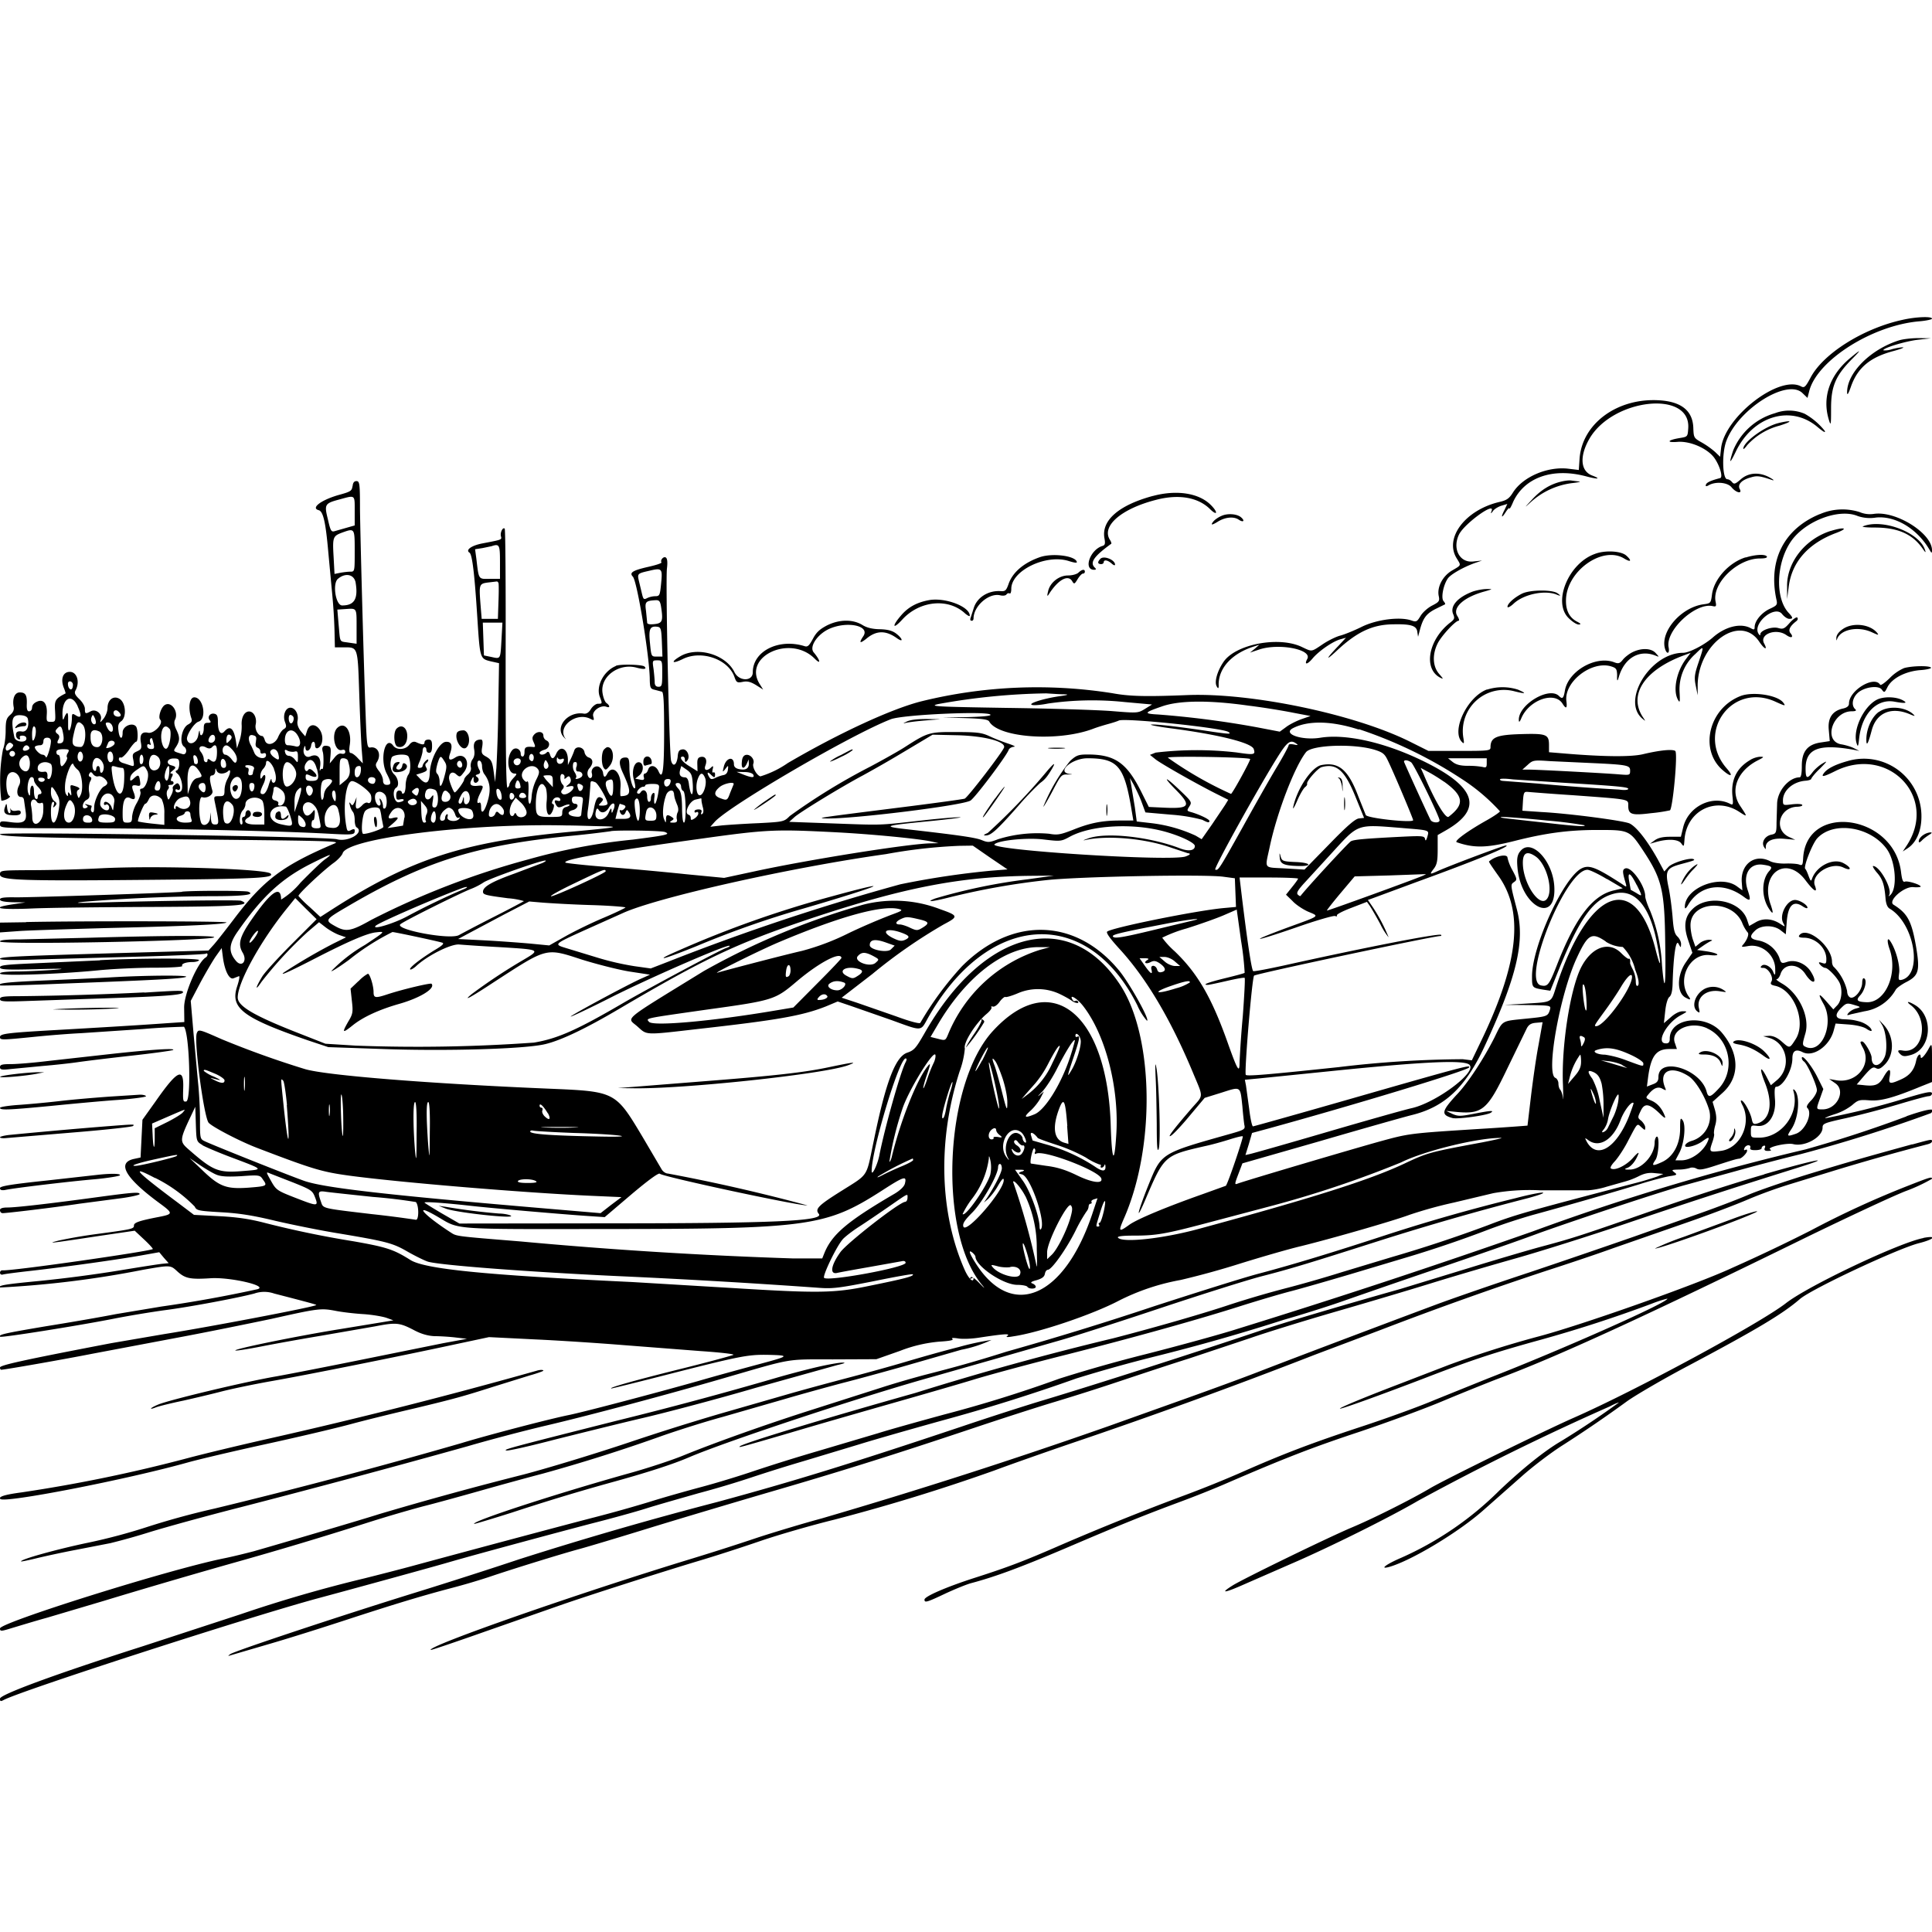 <svg xmlns="http://www.w3.org/2000/svg" id="svg" width="1024" height="1024" version="1.1">
  <path fill-rule="evenodd" d="M1008.5 169.5c-20.9 4.5-42.4 18-49 30.9-2.6 4.8-3.2 5.3-4.9 4.4-11.6-6.2-40.5 16.1-42.4 32.8l-.5 4.5-2.6-2.5a44 44 0 0 0-7-5c-4.3-2.4-4.4-2.6-4.6-7.6q-.3-13.6-17.6-14.8c-22.4-1.6-41.4 12.2-42.7 31l-.4 5.9-5.8-.7c-11-1.2-24 4.4-29.2 12.8-1.9 3-3.2 4-7.3 4.9-17.9 4.3-29 19-22.5 29.7 2.5 4.1 2.7 3.6-2.4 6.6s-8.1 9-7 13.7c.5 2.5.1 3-3.6 4.9-2.3 1.2-5 3.6-6.1 5.5-1.9 3.1-2.2 3.3-5 2.3-6-2-18.1-.5-26.1 3.4-4 2-9.2 4.1-11.5 4.7s-6.5 2.7-9.3 4.6c-6.1 4.1-5.5 4-10.8 1.5-12.2-6-35.3-1.6-41.7 7.8-3.3 4.8-5 10.7-3.6 13q1.2 2.3 1-1.3c.2-8.8 7.4-16.4 19.2-20l2.4-.8-2.5 2.2-2.5 2 4.5-1.5c10.3-3.7 28.6-.3 25.9 4.8-1.8 3.3-.1 3.2 2.7-.1 3.3-4 10.6-9 14.6-10.2l3.2-.9-4 4.3c-6.7 7-7.2 8.5-.9 2.6 10.7-10 19-13.9 29.9-14 9.4-.2 12.4.7 12.8 4l.4 2.6.8-3c1.7-6.7 3.4-9.1 8.2-11.6l5.3-2.6q.3-.4-.8-1.7c-1.4-1.6-.2-8.3 2.2-11.9 1.4-2.2 8.4-6.2 14.7-8.4l3.5-1.2-4.7.5c-7.3.8-11.2-7-7.4-14.5 3-5.7 19-17.3 17.2-12.4q-1 2.6.8 0c.8-1 2.8-2.2 4.5-2.7l3-.9-1.4 3c-2.1 4-1.8 5 .5 1.4 1-1.6 2-2.6 2-2s1-1 2-3.5c6-12.9 20.8-18.2 38.4-13.6 6.7 1.8 8.4 1.5 3.4-.4-6.2-2.4-6.7-10.3-1.3-19.6 12.5-21.3 53.6-25.7 52.3-5.5-.3 4.6-.3 4.6-4.7 5.3-6.5 1.1-7 2.5-.9 2 6.5-.5 15.4 3.3 19.2 8.2 3 4 5 10.6 3.3 11-5 1.3-7.1 2.3-7.5 3.4q-.6 1.6 1.6.3c3.7-2 9.8-1.4 11.9 1.1 2.4 3 5.9 3.8 4.4 1-1.3-2.4 1-4.9 6-6.2 3.2-1 5-.7 11.4 1.5q1.5.3-1.5-1.4c-5.4-3-11.2-2.7-15.3.9-3 2.6-3.6 2.8-4.7 1.5q-1.2-1.4-2.5-1.5c-2.6 0-3-13.7-.5-20.3 6.4-17 32.4-33.3 40.4-25.3l2.6 2.5 1-3.9c4.4-16.2 33.5-34.6 58.3-36.7 3.7-.3 6.7-1 6.7-1.4 0-1.3-8.5-1-15.5.6m-2 10.9c-15.2 4.8-27.6 17.3-27.5 27.6q0 2.6 1.9-2.7c3.5-10.3 10.2-16 22.9-19.3 3.7-1 5.8-1.9 4.7-1.9s-3.7.4-5.8 1a11 11 0 0 1-4.4.6c-1-1 11.3-4.8 18.1-5.6l7.1-.8-6.5-.1c-3.6 0-8.3.5-10.5 1.2m-25.9 9.4c-10.8 9-14.9 20.7-11.3 32.6 1.1 3.6 1.2 3 1.2-6 0-11.6 2.4-17.2 10.7-25.7q8.5-8.5-.6-.9M940.8 219a34 34 0 0 0-22.2 19.8q-3.5 10.7 1.3.8c9-19.1 29.2-25.3 43.4-13.3q4.8 4 3.8 2a36 36 0 0 0-10.6-9 21 21 0 0 0-15.7-.3m2 5.2c-7.4 1.7-19 10.2-18.8 13.7 0 .4 1-.5 2-1.9a35 35 0 0 1 17.2-10.4c7.2-2.3 6.9-3.1-.5-1.4m-115 31c-6 1.4-10.9 4.4-15.7 9.6-4.3 4.6-4.3 4.6-.5 1.2a40 40 0 0 1 21.4-9.9c3.6-.4 5.4-.8 4-.9l-4-.5c-.8-.2-3 0-5.2.5m-640.9 2.6c-.3 2.3-1 2.8-6.4 4.3-9.7 2.6-16 7.1-11.5 8.3 2.4.6 3.7 6.3 5.1 22.2l2.1 22.5a295 295 0 0 1 1.2 19.2l.2 8.8h5.1c7.1 0 7-.2 7.8 24.5.4 12.1 1 25.4 1.3 29.5l.6 7.5-2.6-2.7c-1.4-1.6-3.1-2.8-3.8-2.8q-1.2.1-.5-4.4c1.1-7.3-2.6-12.5-6.5-9-3.5 3.1-1.5 13 2.3 11.8q1.8-.5 1.8 1 0 1.3-1.9 1-1.8-.6-4 2.3l-2.3 2.8.4-4.5c.3-4 0-4.5-2-4.8q-3.2-.4-2.1 3.3c.6 2 .4 9.3-.2 9q-.7-.4-1.2.7c-.3.7-.3-.3 0-2.2.6-4.7-1.6-6.8-5.2-5.2-2.6 1.2-4.5-1.8-3.2-5q.5-1.2.6.5c.1 2.5 2.5 1.6 3-1.1.3-2.7 2.1-2.9 2.1-.2s2.8 1.5 3.6-1.5c1.7-7-5.5-12.9-7.8-6.4l-1 3.1-2.4-2.8q-2.2-2.9-1.7-5.5c.7-3.4-1.2-6.9-3.8-6.9s-4.2 4.1-2.8 7.7c.8 2.1.7 2.8-.6 3.6-1 .5-2.3 2.4-3.1 4.3-1.7 4-6.2 5-7.1 1.4q-.6-1.8-1.3-2c-2.2 0-4-3.4-3.5-6 .8-3.6-1-7-3.5-7s-4.2 3.3-3.9 7.3a25 25 0 0 1-1 7.7l-1.5 4.5-.6-4q-1.6-9.9-6-5c-2 2.3-3.5.2-3.5-4.8 0-3.3-.4-4.2-1.9-4.5-2.3-.5-3.9 1.8-2.4 3.5q1.2 1.4-1 1.3c-1.8 0-2.2.6-2.2 3 0 3.4-2 5.1-2.1 1.8q-.2-1.8-.8 1.7c-.7 4.4-5.2 6-6 2.2-.3-2.2 3.7-8.5 6.1-9.3 4.6-1.4 2.6-12.9-2.2-12.9-2.6 0-3.4 5.7-1.6 11 .6 1.6.1 2.4-1.7 3.4-3.4 1.8-4.8 9.8-2.2 11.7 2 1.4 1.3 4.6-.7 4-5.3-1.6-5.1-1.4-3.4-4 2-3.2 2-5 0-9.1q-1.6-3.4-.6-5.2c2-4.1-2-10-5.5-7.7-2 1.3-3.6 6.5-2.4 7.7 2 2-3.2 7.5-6.3 7q-5.1-1.2-3.9 5.3c.5 2.9.2 3.5-2 4.5-2.4 1.1-2.7 1.6-2 4.7.5 3 .4 3.4-1.2 2.9l-4-1.3c-1.4-.3-2.5-1.3-2.5-2q0-1.3 1-1c.5.4 2.4-1.3 4.2-3.8 1.7-2.6 3.5-4.6 4-4.6 1 0 1-6.1 0-7.9-1.8-2.6-7.2-.4-7.2 3 0 4.2-1.7 3.6-2.2-.9-.4-2.8 0-4 1.4-5 3-2.1 2.5-9.7-.7-11.8s-6.5.3-6.5 4.8c0 1.7-1 4.2-2.1 5.6-1.8 2.2-2 2.3-1.5.6 1-3-2.5-6-5.3-4.5s-3.1 1.4-3.1-1.3c0-1.4-1.3-3.6-3-5.2-2.2-2.1-2.7-3.2-2-4.5 2.5-4.6.8-9.9-3-9.9-3.6 0-5 3.7-3.2 8.4.7 1.6 1 3 1 3-5.5 2.8-6 3.7-5.6 9.4.3 5.5.2 5.7-2.2 5.7-2.3 0-2.4-.3-2.2-4 .4-5.6-1.7-8.3-5.2-6.7Q17.1 373 17 375q-.1 1.8-1.5 2-1.5.2-1.3-3.8c.2-4.8-.7-6.2-3.7-6.2-2.7 0-4 3.2-3.3 7.5q.6 2.4-1.8 4.4c-2 1.8-2.4 3-2.4 8.5 0 3.5-.6 7.9-1.4 9.7a90 90 0 0 0-.9 27.2c.5.2 1.9-.2 3.1-.8q2-1.2 1.3-1.6c-1.9-.7-2.4-9.2-.7-11.4 2.8-3.7 8 1.5 5.7 5.8-1.6 3-1 6.2 1 6.1q1.3 0 1.6 1.5l.9 6.3c.8 5.5-1 6.6-9.2 5.4-4-.5-4.4-.3-4.4 1.4 0 2 .8 2 42 2 40 0 102.1 1.3 130.7 2.8 14.6.8 15.3.7 15.3-1.4q.2-1.6-2-.4c-1.6.8-2 .6-2.4-1.8-2-10.3-.3-24.2 3-24.2 2.3 0 9.5 5.4 10 7.5.7 2.7-.3 4.8-1.7 4-.6-.4-2 .2-3 1.4q-4 4-3.2-1.6l.3-2.8-1 2.5c-1 2-1.3 2.2-2.1 1q-1.2-1.7-.4 1a9 9 0 0 0 1.6 3.4c.5.6.9 2.5.9 4.2s.4 3.6 1 3.9c4.4 2.7-4.4 8-10.5 6.3-5-1.4-178.5-4-178.5-2.7s17 1.9 80 2.6c101.5 1 100.5 1 97 2.5-27.1 11.5-37.4 19.2-53.3 40.3-4.2 5.5-8.8 11.4-10.4 13.2l-2.8 3.1-39 1.1C9.2 506.7 0 507.1 0 508.2c0 .7 7.2.8 20.8.3l54-1.5c18.2-.5 33.7-1.2 34.2-1.5q.9-.5 1 .4a2 2 0 0 1-1 1.6c-4.3 2.7-11.5 19.3-11.4 26.6l.1 7.6-9 .6c-13.7 1-38.8 2.5-60.2 3.7C4.1 547.4 0 547.9 0 549.6s.6 1.7 17.6 0c7.7-.8 19-1.7 25.4-2l32.9-2.2a368 368 0 0 1 21.6-1.2c2.9 3.1 4 39.1 1.2 39.6-1.7.3-1.8-.3-1.6-7 .4-11.3-3-9.7-14.6 6.9l-7 9.8-.5 10-.5 10-3.7.8c-9 2.1-4.2 10.2 13.6 23.3 7.5 5.5 7.5 5.9-.2 7.4-10.4 2-13.2 3-13.2 4.5 0 1.8-.6 2-19.3 4.5a264 264 0 0 0-20.5 3.5c-6.6 1.7-5.8 1.7 21.2-2.4l19-2.8 4.8 4.5c2.6 2.4 4.8 4.8 4.8 5.2 0 1-75 11.8-79.7 11.3q-1.2 0-1.3 1.3.1 1.1 1.3 1c.6-.3 7.7-1.2 15.7-2.1 17.7-2 46.3-6 58.4-8.2l9-1.6 2.5 3 2.5 2.8-3 .3c-1.6.1-12.4 1.8-23.9 3.7a715 715 0 0 1-41.3 5.4c-18.7 1.8-22.3 2.4-21.1 3.5a530 530 0 0 0 75.8-9.4c14.3-2.5 14.4-2.5 17.8.6 4.3 4 6.8 4.6 17.8 3.9 10.3-.7 30.9 4 25 5.8a701 701 0 0 1-51 9.2l-24 4c-7.1 1.4-23.7 4.3-36.9 6.4C2.1 706.7-1 707.4.1 708.5c.7.6 40.5-5.7 59.9-9.5 8.5-1.7 20.9-3.7 27.5-4.6 12.5-1.6 38.2-6.4 47.3-8.8a16 16 0 0 1 10.5 0c19 4.9 22.6 5.9 22.3 6.1-1 1-56 11.5-80.6 15.4l-28 4.8c-47 9-59 11.7-59 12.9q0 1 .6 1.2c1.8 0 33.2-5.5 48.4-8.5l45-8.5c15.1-2.8 37.6-7.4 50-10 25-5.6 26.1-5.7 34-4.2 3 .6 9.5 1.4 14.4 1.7s10.5 1.3 12.5 2l3.6 1.3-3.5.6-25 4.1c-23 3.7-57 10.7-55.2 11.3.6.2 6.9-.8 14-2.2s21-3.9 31.2-5.6l28.8-5c11.3-2.2 13-2 21 2.2q5.4 2.8 10.6 3c2.8 0 7.8.3 11.1.7l6 .7-12.5 2.3-43 8.7c-16.8 3.4-37.2 7.4-45.5 8.9-16.4 2.8-57 12.5-62.8 15-4.3 1.8-5 3-1 1.4 1.6-.6 8-2.2 14.3-3.5 6.3-1.4 15.5-3.6 20.5-4.9s16.9-3.8 26.5-5.5c17.2-3 65.4-12.6 98.3-19.7l16.9-3.6 24.1 1.2c13.3.6 34.3 2 46.7 3l41.3 3.2c10.4.7 18.2 1.6 17.4 2-.7.4-13.9 4-29.3 7.8-24.4 6.1-37.3 9.8-35.3 10 .4 0 11.8-2.8 25.5-6.3 43-11 46.6-11.7 57.7-11.5 11.7.3 11.3.6-6.3 5.3-7.4 2-21.4 5.8-31 8.6-23 6.5-61 16.5-68.5 18-10 2-43.3 10.7-57 14.9A3063 3063 0 0 1 114 799.5a421 421 0 0 0-35 9.5 308 308 0 0 1-32 8.6c-16 3.3-36.7 9-35.8 10 .2.1 3.7-.6 7.8-1.6s13.6-3.1 21-4.5l18.5-3.6a348 348 0 0 0 21-5.9c8.8-2.7 30.2-8.6 47.5-13a6218 6218 0 0 0 121-32.5c10.2-3 29-8 41.8-11 23-5.4 64.5-16.5 93.7-25 37.3-10.8 32.4-10 58-10l23-.1L477 716a75 75 0 0 1 20.8-4.9q8.3-.5 7-1.4-1.1-.9 3-.3c2.3.4 7.2.2 11-.4 13.2-2 16.8-2.3 15.2-1-1.1.7-.4.9 3 .3 13.8-2 42.1-11.6 56-18.9a119 119 0 0 1 32.8-11 440 440 0 0 0 32.2-8.9c11.3-3.5 25.5-7.6 31.5-9 17-4.2 49.2-13.5 57.5-16.6a224 224 0 0 1 23.5-6.5l21-5a111 111 0 0 1 25-1.5H841c2.4 0 7.1-.8 10.5-1.9l9.2-2.6a40 40 0 0 0 7.5-2.8c3.3-1.7 5.6-2.2 9-1.8l4.4.4-3.3 1.4a151 151 0 0 1-12.5 3.7c-56.8 14.9-62.7 16.5-77.2 22.1a726 726 0 0 1-51 16.9l-26.5 8c-6.3 2-19.8 6-30 8.6a539 539 0 0 0-29 8.5c-13 4.4-38.8 11.9-62 17.9a1596 1596 0 0 0-105 29c-48.3 13.6-91.5 26.7-93 28.3-.6.7-1.4 1 26-7 12.4-3.7 36-10.5 52.5-15.2s37.4-10.7 46.5-13.5c9-2.7 30.9-8.6 48.5-13 36.2-9.2 70.9-18.9 93-26 8.3-2.6 19.7-6 25.5-7.5s20-5.6 31.5-9L747 666c13.3-4 28.4-9.1 42.7-14.6a329 329 0 0 1 22.5-7.4c18.4-5 45.5-12.8 57.3-16.5 6-1.9 13-3.7 15.4-4.1 4-.6 4.2-.8 2.6-2-1.7-1.3-1.5-1.4 2-1.5a22 22 0 0 0 6-.8c1.1-.5 2.7-.3 3.7.3 1.4.8 3.4.5 8.5-1.1 9.6-3.1 12.3-4 14.2-4.2 1.3-.1 4.1-3 4.1-4.2q0-.9-1-.4t-.4-1c.3-.8 1.3-1.5 2.1-1.5q1.3.1 1 1.3-.6 1.4 2.8 1.3c1.8 0 3.3-.5 3.2-1q0-.8 1-1.3 1.3-.4.7 1.1-.8 1.7 1.7 1.6 2.4 0 1.1-.8c-1.8-1.2 9-3.6 12.2-2.8 6.2 1.6 15.6-3.7 15.6-8.7 0-2.2.8-2.5 12.6-5.1a474 474 0 0 0 27.3-7.2c8-2.4 15.3-4.4 16.3-4.4q1.6-.1 1.8-1.4c0-1.5-2.9-.9-18.3 3.8a401 401 0 0 1-38.3 9.3c-.3-.2 2-1.2 5.2-2.2a30 30 0 0 0 9-4.7c3.2-2.8 3.9-3 9.2-2.6 5.8.5 12.4-1.2 27.4-7.4l5.8-2.3V563c0-10.1 0-10.4-1.6-7.5-2 3.8-4.4 6.4-4.4 4.7 0-2.5-1.8-1-2.4 2-1 4.8-3.3 7.8-8 9.9-6 2.7-6.8 2.5-6-1.6.8-4.6-.6-4.4-3.3.4-2.4 4.2-4.5 5-11 4.2l-3.2-.3 4.1-4.8c3.5-4 4.5-4.7 6-3.9s2.5.4 4.8-1.9c5.2-5.3 5-14.9-.6-21l-2.5-2.7 1.6 2.7c2.3 3.7 3 13 1.5 16.8-2.4 5.7-7 6.1-7 .6 0-2.2-3.8-8.6-5-8.6s-1.3.3.5 3.6c4.6 8.8-3.5 18.6-14 17l-4-.7 3.3 2.3c5.7 4 .8 13.8-6.8 13.8-3.5 0-3.5.1-1.3-6l1.7-4.8-3.2-6.4c-3-6-8.2-12.4-8.2-10q.1 1 1.1 1.8c1.7 1 6.9 12.6 6.9 15.2 0 1.3-1.4 3.7-3 5.4q-3.2 3.2-2 4.1c2.8 2.9-1.2 11.9-6.1 13.6s-5 1.4-2.4-2.5c3.8-5.6 4.8-17.5 1.7-20.6q-1.2-1.2-.5 1c3 11.6-6.6 24.2-18.4 24.2-4.2 0-4.3 0-4.3-3.3s.2-3.3 3-3c6 1 10.4-5.3 9.8-13.7-.4-5-.2-7 .6-7 3.6 0 8.6-8.8 8.6-15q0-6 5.3-3.4c5.6 3 14.4-3.1 16.6-11.4l1-3.7 6.9.5c4 .3 7.9 1.2 9.5 2.3s2.7 1.4 2.7.9c0-1.5-3.4-4-6.5-4.8-3-.8-4-1-8.8-1.2-4-.3-4.3-2.5-1-5.8 2.8-2.8 3.2-2.9 6.9-1.8s3.9 1.2 1.2 1.9a9 9 0 0 0-4 2.3c-1.1 1.4-1 1.5 1.2.8l7.2-1.6a23 23 0 0 0 16.5-11.3c.5-1 2.9-2.7 5.3-4 7-3.5 7.7-6 5.6-18.7-2.4-13.9-4.5-17.8-12-22.5-3.2-2 5.6-9.8 10.5-9.3 2.1.2 3.9 0 3.9-.3 0-1-6.9-3.2-8.4-2.6-1 .4-1.5-1-2-5-3.6-30.6-50.2-37.2-51.9-7.4-.2 3.6-.4 4-2.2 3.3-1.1-.4-4.3-.6-7.2-.5s-6.4-.4-8-1.2c-8.2-4.3-16 1.6-15.1 11.4l.3 4-3-2.2c-9-6.4-27.5 1-27.5 11q0 2 2-1.5c6.3-10.2 18.4-11.9 29.2-3.9 3.6 2.7 4 2.1 2.1-3.6-2.7-8.2 1-14.3 8-13.4 4.8.7 5.4 1.2 3.4 3.4-4.1 4.6-4.2 13.9 0 20.1q3.2 4.8.8-2.3c-5.9-16.5 8.2-26.5 18.4-13 4.5 6 6.7 7.2 5 2.8-2.2-5.9 8.6-12.7 15.1-9.5 4.6 2.2 4.5 0-.1-2.4-5.3-2.7-13.9 1.5-16.4 8.1-.6 1.8-.8 1.7-1.9-1.2-.6-1.7-1.4-3.5-1.8-3.8-1-1.1 3.8-13.4 6.4-16.2 8.6-9.3 28.3-6.2 36.9 5.8 4.6 6.5 5.7 20.7 1.8 24.3q-1.3 1.2-.6 0c1.8-3.1-5-15.4-8.5-15.4-.5 0 .4 1.6 2 3.5 3 3.4 4 6.3 4.6 14q.4 3.9 2 5c13.2 7.6 17.9 34.8 6.7 37.8-1.9.4-2 .1-1.5-3.7s-1.7-12.2-4.6-16.6c-1.7-2.7-2-.3-.5 4 4.6 13-2.2 28.6-12.2 28.2-5-.2-5.8-1-3.4-3.6 2.5-2.6 3.8-8 2.2-9q-1-.6-1.1 2.3c0 3.8-4 8.7-6.3 7.8q-1.6-.8-1.7-3.5a27 27 0 0 0-6.9-12.6c-.6-.4-1.1-1.7-1.1-2.8 0-8.6-14-19.6-17.5-13.8q-.4 1 2.7 1c6.2.1 11.8 5.5 11.8 11.3 0 2.5-.3 2.7-2.2 2.1q-2.8-1-1 1c.8.9 2 1.6 2.6 1.6 1.4 0 5.9 4.6 7.5 7.7 1.8 3.6 1.3 9.4-1 12l-2.2 2.3-3.5-4q-6.5-7.5-1.7 1.1c5.7 10-.5 26-8.9 23-2.5-1-2.5-1.2-.7-7.4 2.5-8.7-3.5-21.3-12.4-26.4-2.2-1.3-3.5-2.3-2.8-2.3.6 0 1.6-1.3 2.1-3 2-5.6 9.4-5.5 13.1.3 3.9 6 6.8 5 3-1.1-2.6-4.4-8.2-6.8-12.6-5.4-3 1-3.3.9-4.3-2.4a15 15 0 0 0-11.4-9c-4.2-.8-4.5-2.2-1.3-5.2 3.1-3 9.9-3 13.5-.1l2.7 2.1.5-6.5q1-13.6 8.8-8.1 2 1.2 2.2.5c0-1.5-4.2-4.1-6.6-4.1-4.3 0-8.5 8-6.3 12.1 1.2 2.3 1.2 2.3-1.3.7-4.4-3-9.3-3.3-13.2-1l-3.5 2-1.1-3.3c-3.4-10.4-21-13.7-29-5.6-4.2 4.1-4.8 9.2-2.1 16.8l2.1 6.3-3.5 5.1c-4.9 7.1-4.8 16.6.2 18.8q3.5 2 1.1-1.1c-6-9.3 1-22.6 11.3-21.6 6.4.7 5-1-1.7-2l-4.9-.7 3-2.1c1.7-1.2 3.7-2.4 4.5-2.7q1.2-.5-1.1-.6c-1.5 0-3.7.7-5 1.8l-2.3 1.9-1.3-3.7c-.7-2-1.3-5.4-1.3-7.7 0-13 21.7-14.1 27.3-1.5a20 20 0 0 0 2.9 5.2c1 .7 0 3.7-2 6.2-1.5 1.7-1.4 1.8 2.5 1.1 7.4-1.2 14.4 5 14.2 12.6q.2 4.3-1 1.3c-1-2.9-4.7-4.9-6.2-3.4q-1.3 1.2.9 1.1c2.6 0 5.6 5 4.3 7.2-.7 1.3-.4 1.8 2 2.3 10.1 2.2 16.7 19.5 10.7 28.5-3.1 4.8-3 4.8-7.3 1q-3.4-3-6.6-3l-3.2.2 3.2.9c9.6 2.8 12 15.8 4.1 22.4l-3.2 2.7-1.8-3.5c-3.8-7.5-4.6-6.1-1.3 2.3 4.4 11.1 2.7 19.5-4.2 21.5-1.9.5-2.3.1-2.8-2.2-.7-3.6-4-9.6-5.4-10q-1-.3.4 2.4c5.1 9.8-1.1 23-11.5 24.3-6 .8-6.2.6-4.5-4.4.8-2.2 1.2-4.3 1-4.6-.2-.4 0-2.4.6-4.5.8-2.8.7-5-.1-8.1l-1.3-4.4 5.1-4.6c9.5-8.4 9.3-20.9-.3-32.2-8.6-10-27.5-7.8-27.5 3.3q.1 2.7-2.1 2.5c-5.5 0 .4-11 8.1-15 3.5-1.9 3.5-2 .8-2-1.7 0-4.1 1.2-6.3 3.2l-3.6 3.1.7-6.4c.4-3.8 1.3-6.8 2.2-7.5q1.5-1.2 1.7-6.5c.4-14.7 1.7-24.2 3.1-21.8 1.3 2.4 1.3 2.4 1.4.2 0-1.2-.9-3-2-4-1.5-1.5-2-3.7-2.5-10.3-.4-4.7-1.3-11.9-2.2-16-1.8-8.6-1-10 7-12.1 6.7-1.8 7-2 6.5-2.4-1.3-1.3-11.4 1.7-13.5 4l-2.2 2.4-3.5-6.5c-5.5-9.9-11.4-17.4-15-19-3.7-1.5-31.6-5.2-46.4-6l-10.3-.7.3-5.1c.3-4.4.6-5 2.3-4.9 1.1.1 12.1 1 24.5 1.8 30 2.2 29 2 29 5.4 0 4.8 1.7 5.4 12.1 4.1a85 85 0 0 0 10-1.5c1.5-1 4.3-30.6 2.8-31.5-1.6-1-8-.4-16.9 1.7-6.4 1.6-21.6 1.4-42.7-.4l-7.3-.6V395c0-5.8-1.3-6.3-15-5.9-13 .4-16 1.7-16 7 0 1.8-1 1.9-16.5 1.9h-16.4l-9.8-4.9c-29.3-14.6-84-26-117.8-24.7-22.3.9-30.8.7-40-1a256 256 0 0 0-100.7 4.2c-15.9 3.9-44 16.9-71.2 32.8a52 52 0 0 1-14.6 7.1c-2.1-.7-4.4-5-3.7-6.8.8-2.2-1.6-5-3.9-4.6q-2 .4-2.2 3.7c-.4 3.7 1 4.2 2.6 1l1-2.3.1 2.3q0 4-5.4 2.8-2.5-.6-2.5-2.5c0-4.6-4.3-3.5-5.4 1.4-.7 2.9-.7 3 .9 1 1.5-2 1.6-2 1.3.5q-.3 2.4-2.3 2.8c-1.1.2-3 .8-4.3 1.5-1.9.9-2.5.8-3.2-.3-1.5-2.4-1.1-3.3.6-1.6 2 2 2.4 2 2.4 0q0-1.3-1-1-.7.4-.3-1.6.8-2.7-.8-1c-2.3 2.1-4 1.5-3-1.1 1.1-3 0-5-2.5-4.5-1.5.3-1.9 1.2-1.8 4l.1 3.6-4.3-2.7c-4-2.4-5.8-5.1-3.4-5.1q1 .2 1 1.7 0 1.9 1.1.6c2-2 .2-6.5-2.4-6.1-1.7.2-2.3 1-2.5 3.8-.5 4.5-2.5 5.8-3.5 2.2s-3-95.3-2.2-101.9q.6-5-.6-5.8c-1.2-.8-3.1 1.4-2.3 2.6.2.4-2.8 1.4-6.8 2.3-8.4 1.9-10.4 3.1-8.4 5.2 2.3 2.2 9 43.1 9 54.7.1 4.3.4 4.8 2.6 5.3l3.8 1c.9.2 1.2 5.4 1.2 21.1 0 21.2-.8 26.1-3 21-1.5-3.2-4.6-3.6-5.5-.7q-.6 1.8-1.7 2-.9.2-.6 1.8.8 2.1-2 1.4l-2.5-.5 2.2-1.8c2.6-2.1 2.3-6.9-.4-6.9-2.5 0-3.8 5-2.5 9.3.6 2.2.9 4.1.6 4.4-1.1 1.1-3-5.4-3-10.7 0-4.7-.4-5.5-2-5.5q-5.4-.1-1.3 8.5c4.5 9.9 4.3 11.8-1.3 12-.3 0-.3-2.3-.1-5 .5-7.4-4.2-12-7-7q-1.8 3.6-2.3-.6-.4-1.7-1.9-2.8c-2-1.3-4.7.8-4 3.3.7 2.6-1.4 3.6-2.2 1a4 4 0 0 1 1-3.8c2-2.4 2-4.8-.4-5.6-1.1-.3-2.1-1.6-2.3-2.8-.4-2.8-4.5-3.6-5.4-1-.3 1-1.2 3.2-2 4.8l-1.4 3v-2.7c0-6-4-8.1-6.2-3.3q-2 4.5-3.3.4-.7-2.2-1.8-1c-1.4 1.4-3.7 1.4-3.7.1 0-.5 1.1-1.2 2.5-1.6 2.8-.7 3.5-4 1-5a3 3 0 0 1-1.5-2.5c0-2.3-3.2-2.6-5-.4-1 1.2-1 2.1-.1 4 1 2.3.9 2.6-.6 2.4-3.5-.3-4.3.1-4.3 2.6q0 2.3-1 2.5-1-.1-1-1.4c0-2.5-2.6-3.8-4.3-2.2-3.5 3.6-2.8 12.6 1 12.6 1.4 0 1.3.4-.5 2.3-1.2 1.3-2.2 2.8-2.2 3.5q-.1 1-1 1.7c-.8.5-1-20.5-1-68 .1-37.8-.1-69-.5-69.3-1-1-2.5 2.1-2 4s.7 1.8-9.7 3.8c-5.9 1.1-9.2 3.5-7 4.9 1.5.9 2.7 11 4.2 34.6 1.4 21.6 1.4 21.6 7 23l4.5 1-.4 24a812 812 0 0 1-1 31.5l-.7 7.5-.8-5.9c-.7-5-1.3-6-3.8-7.5-2.6-1.4-2.8-2-2.2-5.4q.6-3.9-.8-3.7-4.4 0-3.5 5.1.6 3.3-.8 5.3c-.8 1-1.2 2.9-1 4q.6 2.1-1.4 4c-1.2 1-2.1 2.3-2.1 2.8 0 1.1-4.2 6.8-5 6.8-.6 0-3-6-3-7.6 0-2.8 1.9-3.8 3.8-2 1.9 1.6 2 1.6 4-1 4-5 .5-11.1-4.5-7.9q-4.6 3-2.7-2.3 2.2-6.4-2.4-6c-3.4.4-8 9-8.4 16.1q-.2 8.6-5 3.6l-2.2-2.3 3.2-1c2.5-.9 2.9-1.4 2.1-2.8q-.9-1.6 0-2.3t1.1-1.6q-.1-.9-1.5.5c-.8.8-1.5 2-1.5 2.5q-.1 1-1.5 1.1c-1.4 0-1.4-.4 0-3.6.8-2 1.5-4.5 1.5-5.5s.4-1.9 1-1.9q1 .1 1 1.5.1 1.4 1.5 1.5 1.5.1 1.5-3.5c0-2.8-.4-3.5-2-3.5q-1.8.1-2 1.4c0 1.5-1.1 1.5-4.4 0q-2-.9-3.7 1.4c-2.1 2.7-6.7 2.9-8.5.4-4.2-5.7-7.3 7.2-3.5 14.7 2.6 5 2.6 6.1.1 6.1q-2 0-2-2.4c0-1.3-1-3.6-2.2-5-1.7-2.3-2-3.2-1-4.7 2.5-4 .5-8.4-3.5-7.7-1.7.3-1.9-1-2.5-17.2-1-26.9-2.8-92.7-3-109.2 0-13.5-.2-14.8-1.9-14.8q-1.8 0-2 2.7m424 5.2c-18 4.9-27.3 13-25.5 22.5.5 2.8.3 3.6-1.2 4-6.5 2.1-10.1 12.6-4.3 12.6q1.7 0 .3-1.2c-2.7-2.7-.3-6 8.8-12.6.2-.1-.1-1.2-.8-2.2-4.4-7.2 6.1-16.3 24.3-21 12-3.2 22.3-1.5 28.7 4.7 4 4 4.6 2 .6-2-6.3-6.4-18.2-8.2-30.8-4.8m-423 7.9v7.7l-4.2 1.2-6.3 1.8c-1.9.6-2.3 0-3.7-6.2-2-8-1.7-8.5 6.2-10.6 8.4-2.3 8-2.6 8 6m776.5 1.8c-18.9 7.8-27.4 24.4-23 45.1.7 3 .4 3.3-3.7 5.2-4.3 2.1-7.8 6.4-7.8 9.6 0 1.4-.4 1.5-2 .6-5.4-3-13.7-.9-20.3 5-4.5 3.9-12.4 8-15.6 8-17.4 0-33 25.6-21.5 35 1.7 1.4 1.7 1.4.1-1-7.5-11.5.5-24.2 20.1-32l5.3-2-2.5 3.3c-5 6.6-7 16.5-4.3 21.5 1.1 2 1.2 1.4.9-4.1a25 25 0 0 1 8.4-20.1c4.7-4.6 4.7-4.6 1.7 4.4-2.2 6.4-2.4 8.2-1.5 12.5l1 5v-5.7c.6-22.2 22.8-37.6 32.7-22.6 2.7 4 4.6 4.7 2.5.8-2.6-4.9 6.4-8.2 11.8-4.4 2.7 1.9 4 1.2 2.2-1q-2-2.4 3-6.3 1.3-1 .6-2c-.4-.4-2.2.8-4 2.8-2.7 3.1-3.5 3.5-6 2.8-3.3-1-9.6 1.2-9.6 3.3q0 1.2-1-.4c-3.2-5.4 8.6-15.2 12.5-10.4 1.1 1.4 2.8 2.6 3.8 2.6 2.2 0 2.1-.6-.3-3.2-7-7.5-6.7-25.4.7-37 7-11.2 25.6-18.6 35.9-14.3a20 20 0 0 0 9.8.8c10.3-1 21.8 6 28.3 17.1 1.1 1.9 1.2 2 1.3.3.1-9-19.2-21.2-31-19.3a14 14 0 0 1-7.4-1 30 30 0 0 0-21 1.1m-317.1.9c-1.7.7-3.6 2-4.4 3q-2.4 3 2.2.2c3.9-2.5 8.5-3 11.2-1.2 2.5 1.7 3.5.7 1.3-1.2s-7.2-2.2-10.3-.8m340 5.5c-1 .4 1.5.7 6 .7 12.4 0 20.2 3.4 25.7 11.4q2 2.9 1.1.5c-2.8-9.2-22.3-16.7-32.7-12.6m-17.3 2.5c-13.6 4.3-23.4 16.8-23.1 29.6v6.5l.8-6c1.5-13.5 10.3-23.5 25.4-29.1 6.6-2.5 4.2-3.2-3-1M188 292c0 11 0 11-2.4 11-1.3 0-3.7.3-5.3.6l-3 .6-.5-9.3c-.6-10.2-.3-10.8 4.5-12.6 6.7-2.4 6.7-2.5 6.7 9.7m77 5.9v8.9h-5.4c-6.1.1-5.8.6-7.1-10.5l-.7-5.2 3.9-.6 4.8-1c4.2-1.4 4.5-.8 4.5 8.4m580.3-4.3c-14 5-22.4 25.5-14 33.9 2 2 4.3 3.5 5.4 3.5q2.2 0-.8-1.5-6-3.1-5.9-11.2c0-15.4 19.3-29.3 30.8-22.3 3.6 2.2 4.3 1.3 1.2-1.5-2.7-2.5-11.3-3-16.7-.9m-294.4 1.8c-8.4 3-14.3 8-16.4 14.3-1.2 3.3-1.7 3.8-4.2 3.6-6.6-.4-12.5 3.4-14.2 9l-1.6 5q-.6 1.6.4 1.7t1.1-1.2c0-6.5 8-13.6 14-12.3 1.6.4 3.1.2 3.5-.5q.6-.8 1.6-.5c.5.4.9-.7.9-2.4 0-9.6 18.2-18.5 30.3-14.8q5 1.6 4.4.4c-1-3.2-13.3-4.7-19.8-2.3m374.3 0c-8.9 2.8-16.7 11.5-17.8 19.6-.6 4.7-.7 4.8-4.6 5.3-11.6 1.6-22.7 14.1-20.4 23.2.9 3.5 2.7 3.2 2-.4-1.8-8.8 14-23.6 23.1-21.9 2.1.5 2.3.2 1.8-2.3-2-9.7 11.6-22.9 23.5-22.9q4 0 3.7-1c-.8-1.4-6.1-1.1-11.3.5m-342 .7q-2.4 2.6.3 2.8 1.3 0 1.5-1c0-1.5 2.1-1.2 4.2.7q1.6 1.4 1.8.6c0-2.6-6-5-7.8-3.1m-232.8 13.1c-.6 6.2-.8 6.7-3.1 6.7a11 11 0 0 0-4.3 1c-1.7.9-2 .6-2.6-1.7l-1.6-6.7c-1.1-4.6-1.2-4.6 5.4-6.1 6.7-1.6 7-1.2 6.2 6.8m221.2-5.8c-.8.8-3.2 1.5-5.5 1.5-4.9 0-9.7 3.9-10.6 8.5q-1 3.9.7 1c4.8-7.3 9.8-10 12-6.6 1.1 1.9 1.3 1.8 3-1 1-1.6 2.2-2.9 2.8-2.9q.9 0 1-1c0-1.5-1.6-1.2-3.4.5m-383.1 5.4c1.4 8.5-.7 12-7.1 12-3.5.1-5.3-11.6-2.3-14.1 4-3.4 8.6-2.4 9.4 2m75.7.2c.2.5.2 5 0 10l-.3 9h-8.6l-.7-8.7c-.7-9.6-.6-10 4.4-10.6l4.2-.5q.6-.1 1 .8m516.5 4.5c-8.3 3.1-12.4 7.9-10.4 12.2.8 2 .6 2.6-1.8 4.4-11.4 9-14.2 24.2-5.3 29 2 1 2 .9-.5-2-3.4-4-3.6-10.3-.7-16.1 2-4 9.4-12 11.1-12 .5 0 .2-1.1-.6-2.4-3-4.4 3.3-10.1 14.3-13.1 4.5-1.3 4.6-1.3 1.2-1.3-2 0-5.2.6-7.3 1.3m26.3 1c-4 1.9-8 5.3-8 7.1 0 .7 1.5 0 3.3-1.7 5.3-4.9 16-7.2 22.4-4.9q3.8 1.6.9-.5c-2.6-2-14-2-18.6 0m-314.7 3.6c-6.4 1.2-11 3.7-14.8 8.2-5 5.8-4.3 7.6.8 2 9.2-10 24.5-11.5 33.4-3 1.3 1 2.3 1.6 2.3 1 0-4.8-13.1-9.8-21.7-8.2m-141.8 4.3c1 6.8.5 8-3.8 8.4q-3.9.4-3.7-1l-.6-6c-.7-4.9-.2-5.4 5.3-5.7 1.8 0 2.3.6 2.8 4.3M189 332.2v9l-4.2-.6c-5.1-.8-4.4.4-5.3-9.3l-.7-8.2 4.4-.3c6-.4 5.8-.7 5.8 9.4m249.3-.7c-3.8 2-5.6 3.6-7.4 7-2 3.7-2.8 4.5-4.4 4-13.7-4.3-27.5 2.6-27.5 13.8 0 5-7.3 4.9-9.7 0-4.6-9.5-19.9-13.9-29-8.3-5 3-4 4 1.4 1.4 9.8-5 24-.2 27.5 9.2 1.1 3.2 1.5 3.4 4.5 2.8 2.4-.5 4.2 0 7 1.7l3.8 2.4-1.7-2.7c-9.6-14.7 16-26.8 29-13.7 3.5 3.5 3 .9-.5-3.3-2.5-2.9 1.7-9.4 8-12.4 9.6-4.4 22.2-1.8 18.2 3.9q-3.5 5.3 1.6 1.3c5.3-4.5 10.3-4.6 16.2-.4 3.8 2.7 3.2.2-.6-2.6-2-1.4-4.4-2-8.5-2.1q-5.8-.1-9.2-2.3c-5-3-12.1-3-18.7.3M265.8 339c-.6 10.6-.4 10.3-5.4 9.2l-3.9-.8-.3-8.7-.3-8.7h10.4zm711.1-5.7q-3.4 2.3-3.6 4.7 0 2.1.3 1c1.6-5.3 10.9-7.3 18.3-4 3.7 1.7 4.1 1.8 3 .4-3.8-4.6-12.8-5.6-18-2.1m-626.1 7 .3 7.7h-3c-2.9 0-2.9 0-3.6-7.1-.8-7.7 0-9.2 4-8.7 1.8.3 2 1.2 2.3 8m514.4 5.5c-1.8.9-4.1 2.7-5.1 4-1.6 2-2.3 2.2-4.6 1.3-9.8-3.7-24.5 4.8-26.1 15.2-.7 4-1.3 4.5-3.1 2.7-5.2-5.2-21.4 4.5-21.3 12.6q0 2.4 1.4-1c4.2-9.6 17.6-14.3 21.8-7.5q2.8 4.5 2-1.5c-1.2-10 13-21.2 23.4-18.4 3 .9 3.4 1.4 3.5 4.7q-.2 5 .9 1c3-10.2 11-14.7 19.5-11.3 2 .8 2 .8.1-1.3-2.3-2.7-7.6-2.9-12.4-.5M351 357c0 6.3-.2 7-2 7q-2 0-2-2.4c0-1.3-.3-4.4-.6-7-.7-4.5-.6-4.6 2-4.6s2.6.1 2.6 7m-24.6-4c-6.5 2.7-10.6 10.7-8.5 16.3 1.4 3.7 1.4 3.7-1 3.7-1 0-2.7 1.2-3.7 2.8q-1.7 2.9-4 2.4c-8.3-1.2-15.3 7.2-10.4 12.5q1.5 1.6 1 .9c-4.9-6.3 5.7-14.6 13.3-10.5 1.8.9 1.9.7 1.3-1.5-.7-2.8 4-6.1 7-5 2 .8 2-.6 0-2-.9-.7-1.8-3.3-2.1-5.7-1-8.6 9-15.6 18.2-13 3.8 1 5.5.8 4.1-.6-1-1.1-12.8-1.4-15.2-.4m682.8 1.2a24 24 0 0 0-7.7 5.4c-2.5 2.4-4.7 4-5 3.4-3.1-5-16.5 3-16.5 10q0 1.9-3 2.6-8.7 1.8-7.7 11.5l.5 5.8-4.6.7c-7.2 1-10.2 4.8-10.2 12.4q0 5.9-1.1 6.1c-5.7 0-11.9 7.2-12 14.1l-.3 10c0 5.4-.3 5.8-2.8 6.3-3.3.7-5.3 3.9-3.9 6.4 1 1.6 1 1.6 1 0 .1-3.2 4-4.8 10-4.2l5.6.5-3.3-1.5c-8.2-3.8-5.3-15.4 4-16 2 0 3.4-.5 3-1-.2-.5-2.7-.6-5.3-.3-4.8.6-4.9.6-4.9-2.1 0-5.2 5.3-9.9 12-10.4 1.6-.1 3-.6 3-1s2-3 4.6-5.4c4-4.1 4.2-4.4 1.3-2.7-1.7 1-4 3-5.2 4.6-2.9 3.8-3.7 3.4-3.7-1.9 0-10.6 7-13.3 25.5-10l3 .6-3-1.5c-1.6-.8-4.7-1.7-6.7-2-9.6-1.8-4.5-17.5 5.7-17.5q3.2 0 1.7-1.2c-2-2-1.4-5.7 1.2-8.3 3.3-3.3 11.2-4.5 13-2 1.3 1.8 1.5 1.7 3-1.3 2.4-4.7 9.4-8.3 17.1-9 3.6-.2 6.2-.9 6-1.3-.8-1.2-10-1-14.3.2M38.4 362c.4.5.3 1.7 0 2.6-.7 1.8-2.4.3-2.4-2.2 0-1.5 1.6-1.7 2.4-.4m749.8 3.4c-10.6 3.9-19.3 22.3-13.2 28 1 1 1.1.5.6-2.4a21.8 21.8 0 0 1 27.1-24.6q9.2 2.3 1.8-.9a27 27 0 0 0-16.3 0M564 368q4.2.1-2.4 1c-9 1.3-17.8 4.2-14.2 4.7 1.5.2 5.1-.2 8-.8a164 164 0 0 1 40.7-.8l14.5 1.3-3.7 2.3c-3.7 2.3-4 2.3-17.5 1.2-7.6-.6-32.7-1.4-55.8-1.7-37.2-.6-41.4-.8-36.5-2a346 346 0 0 1 57.4-5.7c3.2.2 7.5.5 9.5.5m358.3 1c-16.8 6.7-21.8 28.7-9 39.4 4.3 3.7 5.5 3 2-1-16.8-19 2.6-46 25.7-35.5 5.3 2.4 5.7 2.5 4 .3-3.3-3.9-16.4-5.8-22.7-3.2m72.6 1.8c-7 3.5-12.8 15.6-11 22.7.8 2.7 1 2.5 1.5-2.3 1.5-13 9.4-21 18.7-19.3q8.8 1.6 4.3-.8c-3.6-1.9-10-2-13.5-.3m-953.7 3.7q3.4 7.5-1.1 4.6c-1.8-1.1-2-1-2 2-.2 4.8-1.8 8.3-2 4.3v-5.2q0-2.1-.5-2.3-.6.2-1.5 2.3c-.7 1.9-.9 1.6-1-1.8 0-8.6 5-11 8.1-4m620.5-.4c8.2 1 19 2.8 23.9 3.8l9 1.7-4.9 1.7c-2.7 1-6.3 2.8-8.1 4.2l-3.3 2.4-12.5-2.4a504 504 0 0 0-51.9-6.7c-7.9-.4-7.6-1 1.7-4.2 9.1-3.3 25-3.5 46.1-.5m334.3 3.2c-3.8 2.5-6.8 9-6.8 14.7 0 4 .9 2.6 2.9-5 2.5-9.1 10.2-12.4 19.8-8.5 3 1.3 3.4 1.3 2.2.2-4.2-4-13.2-4.7-18-1.4M64 379c0 1.2-2.7 1.1-3.5-.1-1-1.7.5-3.2 2-2q1.4 1.2 1.5 2.1m461-.1c0 .6-5 1-12.7 1.2l-12.8.2 12 .3c9.2.3 12.1.7 12.8 1.8 4.8 8.6 36.3 10.9 55 3.9 2.3-.9 6-2 8.2-2.6s4.7-1.4 5.5-1.8c3.2-1.5 54.1 3.8 58 6 2 1.3.4 1.2-8 0-16.4-2.5-28.7-4-32.4-3.9-2.3 0 2.1 1 9.8 2 25.4 3.3 43 7.7 44.1 11 1 3.1.3 3.2-9.2 1.8a184 184 0 0 0-42.8.1l-3 1.2 3 2.4c2.9 2.3 22.4 13.4 33.3 18.8l5.2 2.6-1.7 2.8-7 10.4-5.4 7.7-3.2-1.9a78 78 0 0 0-24.2-6.7l-7-.8-1-7.5-1.9-11.5-.7-4 2 3.5c1 2 3 6 4.1 9l2.1 5.7 13.7 1.2a88 88 0 0 1 16.4 2.7c3.1 1.6 3.8 1.7 3.8.6 0-.9-5.5-3.5-9.8-4.7-2.2-.6-2.2-.8-.8-3s1.3-2.5-4.9-8.4c-8-7.7-9.8-8-2.2-.3 8.3 8.4 7.3 10-6 9.4l-8.4-.4-4-8c-7.7-15.4-14-19.8-28.4-19.8-4.9 0-6 .4-9.3 3.4a97 97 0 0 0-14.2 24.2c0 .5 2.2-3.2 4.8-8.1 4.6-8.8 4.8-9 8.2-8.9q3.8 0 .8-.3c-7-1 1.3-8.3 9.6-8.3 15.7 0 19.3 4 23 25.3l1.3 7.7h-7.2c-9.4 0-15.9 1.3-25 5-6.5 2.5-8 2.8-12.5 2a70 70 0 0 0-27 2.9c-4.6 1.8-5.4 1.8-8.6.5-3.3-1.4-12.7-2.7-39.9-5.8-13.3-1.5-12.1-1.9 12.5-4.3 10.2-1 17.4-2 16-2-1.4-.2-11 .6-21.5 1.8-22.4 2.5-19.3 2.4-47.1 1.4l-22.1-.8 3-2.7c3.8-3.1 24.9-16 36.2-22a663 663 0 0 0 22.4-12.9l14.4-8.6 13.4.3c14.1.4 25.2 3.3 24.5 6.4-.5 2.1-19.3 26.6-20.9 27.2-.8.3-16 2.4-33.6 4.6-43.7 5.5-45.3 5.7-40 5.9 13.7.4 72.8-6.9 76.7-9.5 2.5-1.6 18.9-23.4 20.2-26.8.3-.9 1.6-1.6 2.8-1.7s-.4-.8-3.4-1.8-7.5-2.8-10-4c-3.8-1.7-6.4-2-17.3-2-14-.1-15 .2-26.7 7.7-3 2-11.4 6.7-18.5 10.5a330 330 0 0 0-42.9 26.3c-3 3-3.2 3.1-16.6 3.8-7.4.3-16.2.9-19.5 1.2l-6 .7 2.4-2.7c8.2-8.8 72.7-46.4 93.3-54.3 6.6-2.5 52.8-4.5 52.8-2.3m-510.2 2.3c.8 4-.7 7-3.3 6.5q-3.8-.6-2.8 3 .6 1 1.4 1.2.9 0 .4-1-.3-1 1.4-1 2 .1 2.1 1.5c0 2.6-5.9 2-6.4-.7-2-9.6-1.2-12 3.7-11.6q3.2.3 3.5 2.1m35.8 2.4c-1.2 1.2-2.9-1.5-2.1-3.4.7-1.7.8-1.6 1.8.5.5 1.2.7 2.5.3 2.9m104.8-3.8c.8 1.3-.4 4.2-1.5 3.5s-1.2-4.4 0-4.4a2 2 0 0 1 1.5 1m325.1 2.6q-2.5 1.2-1 .8c1.1-.4 5.8-1 10.5-1.4l8.5-.7-7.5-.1c-4.8 0-8.6.4-10.5 1.4m-471.6 2q-1.9 2.2.4 1c1-.3 2.5-.6 3.3-.6q1.3 0 1.4-1c0-1.6-3.6-1.1-5.1.7m34.9-.5c2.4 2.4 1.5 11.8-1 11.8-4.3 0-5-1.2-3.8-6.5 1.5-6.9 2.3-7.8 4.8-5.3m16 1.6c.4 2.7-1.4 2.9-2.8.3-1.4-2.7-1.3-3.3.8-3q1.6.6 2 2.7m660.5.8a232 232 0 0 1 54.2 26.2A102 102 0 0 1 795 430c0 .4-3 2.5-6.7 4.6-10.2 5.7-17.8 11.2-16.2 11.8 9.2 3.2 16 3 30.3-.6 16.9-4.3 29-5.9 44.3-5.9 17 0 17 0 24.7 11.7 9.5 14.5 10.9 20.6 11.2 48.7.4 22.8-.3 27.3-1.7 11.4a89 89 0 0 0-6.3-29c-1.4-3-2.6-6.5-2.6-7.7 0-5.5-7.4-16-10.6-14.7-1.6.6-1.5 2 .3 8 .5 1.9.4 2-1.8.4-14-9.1-17.6-10.5-21.7-8.4-9.6 5-26.2 41.3-26.2 57.2 0 6 .1 6 5.7 7l4 .6 4.8-11.9c11-27 18-36.6 28.8-39.5s18.8 5.9 22.7 25c2.7 13.3 2.4 16-.5 4.6-10.7-42.3-35.8-32.5-53 20.6-2.4 7.5-2 7.2-15.2 8l-11.8.7 12.3.1c12.3.2 12.3.2 11.7 2.5-1.1 3.5-1.5 3.6-12.5 4.7-13.5 1.4-12.3.6-17 10.2-5.7 11.2-14 24-20 30.2-8 8.7-8.4 10.6-2.1 12.3 2.7.7 18-1.4 20.2-2.8s-.1-1.2-9.3.6c-6.8 1.3-8 1.3-11 0l-3.3-1.6 4 .4c15.2 1.6 17.6-.3 28.6-23.3l10.2-21c1-1.8 2.2-2.6 4.8-2.8l3.5-.3-2.2 12.3c-1.3 6.8-3 19-4 27.3l-1.8 15.2s-11.2.9-24.6 1.7c-38 2.4-38 2.4-53.7 6.7-14.1 3.9-72 21-75.5 22.4-1.5.6-1.4 0 .5-5l2.2-5.8L699 605c22.3-6.5 44.5-12.8 49.3-14 17.5-4.3 28.5-14.7 38.6-36.5 17-36.6 21.5-55.6 17.1-72.4-3.5-13.4-3.5-13.2-1.5-14.6 1.7-1.2 1.6-1.6-.9-6.3a25 25 0 0 1-2.6-6.6c0-2.2-6.4-1-9.8 2-.2.2 2 3.4 4.7 7.2 13.7 18.8 11.3 45.2-7.8 85.7l-6 12.5-4.8-.6a574 574 0 0 0-65.8 4.2c-37.8 4-48.5 4.9-49.2 4.1-.9-.9 3.3-51.6 4.4-52.6 1-1 95.1-21 98.7-21q.8 0 .4-.6c-1-1-40 6.6-83.2 16.2-8.7 1.9-16 3.3-16.4 3-1-1-3.7-20.1-6.7-45.4l-.5-4.2h15.5c8.5 0 15.5.3 15.5.6s-1.4 2.3-3.2 4.5l-3.2 4 3.4 3.3c1.8 2 5.5 4.4 8.1 5.6 6.3 2.7 7.2 2-10.6 8.5-21.6 8-18.8 8 4.4 0 10.5-3.7 19.9-6.4 20.7-6.1q1.3.5 1-.3c-.4-.5 3.1-2.3 7.6-4l8.3-3.2 1.5 2.1c.8 1.2 3.4 5.6 5.7 9.9a34 34 0 0 0 4.3 6.8 90 90 0 0 0-8.4-16L725 477l2.8-1 22.7-8.4c31.4-11.4 51-19.4 47.7-19.5-1.3 0-29 10.4-36 13.5-4.4 2-4.7 2-2.3-1.1 1.7-2.2 2.1-4.1 2.1-10.3v-7.6l4.2-2.4c20.4-11.6 16.2-23.5-13.3-37.5-19.7-9.4-39.8-13.8-53-11.7-9.8 1.6-20.3-2-14.7-5 8-4.2 20.5-4 35 .7m-701.2 1c0 1.6-.5 3.5-1 4.3q-1 1.8-1-2.7c0-2.4.4-4.3 1-4.3q1 .2 1 2.8m14.4.7c.8 4 .2 5.5-2 5.5q-1.6.2-.5-1.9 1.2-2-.4-3.1-1.8-1.3-.4-2.6c1.8-2.2 2.6-1.7 3.3 2.1m56.5-2.2c1.3 1.7 0 9.9-1.7 10.5s-3.3-4.5-2.6-8.4c.6-3.5 2.4-4.4 4.3-2m120.3-.2c-1.8 1.8-1.5 8.7.4 9.5 2.6 1 4.9-1 5.2-4.6.5-5-2.7-7.8-5.6-4.9m-157.8 1.4c2.9 1.1 2.2 8.4-.8 8.4q-3.7.1-3.6-5.4-.2-5 4.4-3m105 1.6c2.5 3.6 2.1 7.2-.7 6.4-1.2-.3-3-.6-4-.6q-1.7.1-1.7-2.8c0-5.1 3.7-6.8 6.4-3m85-1.2c-2 3.4 2.3 10.7 4.9 8.1 2.4-2.4 1.3-8.6-1.5-9-1.4 0-3 .3-3.3 1M114 391.4c0 1.7-1.7 2.8-3 2q-1-.6 0-2.6c1.2-2 3-1.7 3 .6m7.7 1.2c-1.6 1.6-1.7 1.6-1.7-.3 0-2.6 1-3.7 2.4-2.4q1 1-.7 2.7m14 .4q-.7 2.7.8 3.3 1.4.6 1.5 2 0 1.5 1.5 1t1.5.9c0 2.7-5 1.8-6.2-1.2-.6-1.4-1.4-3.4-2-4.3-1.6-3.3-1-5.7 1.3-5 1.7.4 2 1 1.5 3.3M27 392.7c0 3-2.2 9.9-2.7 8.6a2 2 0 0 0-1.7-1.3c-1.7 0-4.8-3.5-4-4.3.4-.4 1.6-.7 2.6-.7q1.7 0 1.8-2 0-2 2-2 1.9 0 2 1.8m54.4 1.4c.5 2.4.3 2.8-1.4 2.8q-1.8-.1-2-1.6 0-1.4 1.2-.8 1.1.7.5-.8-.5-1.6 0-2.2c.8-.8.9-.6 1.7 2.6m-20.7 0c-.1.6-1.3 1.5-2.6 2q-2 .6-1.8 0l1-2.4c.7-1.9 4-1.4 3.4.5M7 395c0 1.1-3 3.4-3.6 2.7-1.2-1.1.7-4.6 2.2-4q1.2.6 1.4 1.3m680-.9q1.9 1.2-1.2.5-2.7-.5-2.8.4c0 .6-2.9 6-6.4 11.8s-11.6 20.1-18 31.7c-12.6 22.6-12.9 23-14.5 22.4-1-.4 23.3-44.2 33.4-60.2 4.8-7.6 6.5-8.8 9.5-6.6m-671.5 2q.4.9-1 1.5c-1.9.8-3 0-2-1.5.8-1.4 2.2-1.4 3 0m96.8 0q2.8-3.1 2.7 2.8-.1 6.8-3.5 4-1.5-1.2-1.5 0c0 1.8-2 1.2-2-.6 0-1-.7-2.7-1.5-3.7-1.9-2.5 0-4 2.8-2.4q1.9 1 3-.1m10.1.5c2.5 2.4 3.6 5.1 3 6.8-.5 1.3-1 1.2-2.6-.9-1-1.4-2.6-2.5-3.4-2.5-1.4 0-2-3.1-.7-4.3q1.3-1.6 3.7.9m606.2.8c4.2 1.3 5.3 2.2 6.8 5.3 3 6 13.6 31.2 13.6 32 0 1.6-24.2-1-25.1-2.7l-4-10c-5.3-14-10.3-18.3-19.5-16.5-5.2 1-13 12.6-15 22.4-.3 1.4.7-.1 2.1-3.4s3.3-6.5 4.1-7.2q1.4-1.1 1.2-1.9c-.5-1.2 5.6-8.2 7.7-8.8 8-2.2 12.3 1.7 18.1 16.1l4.4 10.8-2.8.3c-2 .3-6.3 4-15.7 13.7l-13.1 13.4-10-.6c-12-.7-11 .7-8.4-11.5 3.8-18 13.1-42.3 19.2-50.1 3-3.9 25.3-4.7 36.4-1.3m-408.4-.2c-1.5 1.5-1.6 7.7-.2 9.8.9 1.3 1.3 1.2 3-.9 3-3.4 2.2-10.1-1-10.1q-.6 0-1.8 1.2m236-.5c2.1.2 5.5.2 7.5 0 2.1-.2.4-.4-3.7-.4s-5.8.2-3.7.4M36 399q-1 1.6-.5 2.4c.7.6-1.8 4.7-2.8 4.7-.5 0-.8-1.4-.8-3s-.4-3-1-3q-1-.1-1-1.5-.1-1.5 3.5-1.5c3.2 0 3.5.2 2.6 1.9m111.5.6c.8 3.4.3 3.7-2.5 1.6-1.3-1-2-2.3-1.7-3 1.2-2 3.5-1.2 4.2 1.4m8.5-1.2c1.6-.5 1.9 0 1.9 2.8 0 3.3-.1 3.3-1.6 1.4-.8-1.1-2.3-2-3.2-2q-1.6-.1-2-1.9-.6-2 1.3-.8c1 .5 2.6.7 3.6.5m289.7 1.8a28 28 0 0 0-5.8 3.4c0 .3 2.7-.8 6-2.5a30 30 0 0 0 6-3.5c0-.7.2-.8-6.2 2.6M8 399.5q-.2 1.4-1.5 1.5-1.3-.1-1.5-1.5.2-1.4 1.5-1.5 1.3.1 1.5 1.5m36 1.5c0 2.5-1.8 3.6-2.6 1.6s.3-4.9 1.6-4.1c.5.3 1 1.5 1 2.5m16 .6q0 2.3-1.5 2.4c-1.5 0-2.1-4-.9-5.3 1.2-1.1 2.4.4 2.4 2.9m222.8.8q-.4 1.6-1.6.7-1.1-.8-.6-2.5c.8-2.1 2.8-.6 2.2 1.8m-267 1.2c.3 4-1.2 6.2-3.5 4.8a4.3 4.3 0 0 1-.7-6.8q3.4-3.3 4.2 2m60.2-1.1q-.1 2.3-1 2.5c-.9.2-1-1.1-1-2.5s.5-2.5 1-2.5 1 1.1 1 2.5m7.8-1.3c1.8 1.8 1.4 5.6-.6 6.7-3.2 1.7-5.3-2-3.6-6.3.7-1.9 2.5-2 4.2-.4m21 1.6q.3 2-.7 2.2-1 0-1.2-.7l-.4-2.6q-.2-1.6.8-1.4 1.1.5 1.5 2.5m111.6-2c1.4 2.3 1.4 8.1 0 9.8-.7 1-1.4 3.6-1.4 5.6s-.4 4-1 4.3q-1 .4-1-.4-.1-1-1.5-1.1-1.5.1-1.5 2.6c0 2.1.4 2.5 2 2.1q1.8-.4 2 .3-.2.8-2.5 1.2c-2.6.6-4-6.2-1.5-7.7 1.7-1 1.1-5-1-7-2-1.8-2.6-5.8-1.4-9 .7-1.6 7.8-2.2 8.8-.6M55 406.6c0 1.3-.5 2.6-1 2.9q-.9.4-1-1.4-.1-2-1-2.1-.9.1-1 1.6-.1 1.3-1 .9c-1.4-.9-1.3-4.8.2-6.3 1.6-1.6 4.8 1.3 4.8 4.4m180.5-3.2c1.3 2 1.4 3 .3 7.2-1.5 6-2.8 7.8-2.8 3.8 0-1.6-.5-3.5-1.2-4.2-.9-.9-.8-2 0-5.2 1.5-4.7 1.7-4.8 3.7-1.6m62.2-1.1q1.5-.6 1.1.8c-.8 2.5-3.8 2.3-3.7-.3q.1-2 .5-1.1.6 1.1 2.1.6m43.3 1.3q-.1 2.9 1.6 2l2.4-.6q.7-.2.3-2c-.8-3-4.3-2.6-4.3.6m321.6-1.3c.4.4-8.5 16.8-10.1 18.5a197 197 0 0 1-33.5-19.2c0-1 42.7-.3 43.6.7m264.9.6q-10.8 6.4-9.2 19.6c.4 3.9.2 4.3-1.2 3.6-9.6-5-22.4 1.4-25 12.5l-1.2 4.9h-5.7c-4 0-6.4.6-8.2 1.9l-2.5 1.8 2.5-.7c6.5-2 12.3-1.8 14 .4 1.5 2 1.5 2 1.8-1.7 1-15.4 16.4-23.3 29.2-14.8 4.3 2.8 4.3 2.7.3-3.3-5.5-8.1-1.6-18.4 9.2-24 3.5-1.8 3.7-2 1.5-2-1.4 0-3.9.7-5.5 1.8m-832.5 2c0 1.6-.6 3.1-1.2 3.4q-1.5.4.3 1.8c1.8 1.5 3 6.4 2.2 8.6-.6 1.6-3.3 1.8-3.3.2q0-.9 1-.4c1.3.8 2-.9 1-2.5-.7-1.1-1.1-1.1-2.4 0-.9.6-1.3 1.6-1 2 .2.6-.1 2.2-1 3.7-1.3 2.6-1.4 2.7-2 .4-.4-1.2-.3-2.8.3-3.5q1-1.2.4-2-.4-.5 1-.6 1.6 0 1.7-1-.1-1-1-1t0-2q1.2-2.1-.2-2-1.2 0 .5-1.4c2.2-1.7 2.2-2.2-.3-2.9-3.3-.8-2.5-3.7 1-3.7 2.6 0 3 .3 3 3m24.8-.2q.3 2.2-1.2 2.2-1.6 0-1.6-2.6c0-3.1 2.3-2.8 2.8.4m64.6-1.6c1.7 5.5 1.3 8.4-1.5 10.6l-2.9 2.4V409c0-6.5.2-7.1 2-7.1 1.1 0 2.2.6 2.4 1.3m91.6.1c0 2-2 3-3.2 1.8q-.9-1-.4-2.1c1-1.6 3.6-1.3 3.6.3m512 1.2c0 2.2-.3 2.5-2.2 2a43 43 0 0 0-7.8-.6c-3.9 0-6.2-.6-8-2l-2.5-2H788zm191.2-1.1q-9.3 2.6-12.2 6c-2.2 2.7-.7 2.5 5.7-.7 28.2-14 54.8 14 37.8 39.6l-2 3 2.6-1.7c4.7-3.1 7.4-9.4 7.3-17.2a30.5 30.5 0 0 0-39.2-29m-834 4.3c1.5 3.6 1.3 7.2-.3 7.2q-.9-.2-1-1.7c0-1-.7.3-1.5 3s-2 4.7-3 4.7c-1.8 0-1.8-1.1.3-5.5 1.6-3.4 1-6.3-.7-3.5q-1.1 1.8-1-.7a6 6 0 0 1 1.5-3.7c.8-.8 1.5-2.2 1.5-3 0-2.7 2.8-.6 4.3 3.2m11.7 2.5c0 3.1-2.7 6.7-5 6.7-2.4 0-3-10-.7-12.5 1.5-1.8 5.7 2.4 5.7 5.8m11-2.7c1.3 5.4.8 6.4-3 6.4-2.3 0-3-.5-3-2 0-1.7.3-1.8 2.5-.8 3.4 1.5 4.4.3 1.7-2.2q-2-2-2.8-.9c-1.2 2-2.7-.7-1.5-3 2-3.7 4.7-2.6 6 2.5m77.1-2c0 1.6-1.6 1.9-2.5.4-.8-1.3.4-3.2 1.6-2.5q.8.8.9 2m10.5.7c0 1.4.5 3.1 1 3.9 3 3.9 3.7 7.7 2.4 13.1-1.7 6.7-3.9 9.4-3.9 4.8q0-2.9-1-2.5c-1.5 1-1.2-1.6.5-4.9 2-4 2-4.4-1.5-4q-5.2.5-3-3.3 1.2-2.6 1 0c0 2 1.5 2.3 2.6.6q.4-1-.7-2-1.6-.9.4-1.4 1.9-.6.7-2.5c-1.4-2.6-1.2-5.2.3-4.7.6.2 1.2 1.5 1.2 2.9m34.7 1c-1.3 1.3-2.6-.8-1.7-3 .6-1.6.7-1.6 1.7.1q1 1.9 0 2.9m457.8-3c1.6 1.3 15 28.8 15 30.7 0 1.5-3.7 1.4-4.7-.1-.6-1-10.7-23-14-30.6-.7-1.5 1.7-1.5 3.7 0m95 .3c19.6.9 21 1.2 21 4 0 2.5-.1 2.5-6.2 2-7.3-.6-42.8-2.5-47.6-2.5h-3.3l2.8-2.5c2.7-2.5 3.2-2.6 11.8-2zm-816.2.4c1.5.9.7 8.1-1 8.1q-.6 0-.7-.7c.3-2-.2-3.4-1.4-3.2q-3.9.6-3.7-2c0-2.7 4-4 6.8-2.2m14.4 3.2c2.2 1.7 3.2 10.2 1.5 13.4-1 2-1 2-1.7 0-.4-1.1-.3-2.3.4-2.7q2.1-1-2.1-2.2c-2.1-.7-2.2-.5-1.7 2.6q.6 3.7-.5 1.8c-1-1.3-1-1.3-1.1 0q.2 2-1 0c-.6-.8-.7-3.5-.4-6 .6-4.9 3.6-11.8 4.3-9.8.2.7 1.2 2 2.3 2.9m167.3-2.1q-1.6 4.1 3.4 3.2c3.2-.4 5-3 2.9-4.3q-1.3-.9-1.6 1.1-.4 1.8-1.8 2-2.6-.2-.2-2.8 1.4-1.4-.4-1.2t-2.3 2m97 .5q-.6 2.6 1 2.5c2 0 3 2 1.4 3.1-1.6 1-3.5 1.2-2.6.2.4-.3.1-1.6-.6-2.7a6 6 0 0 1-.8-5.1q.2-.5 1.2-.5 1 .1.5 2.5m-171 1.2c-.3.8-.6 1.9-.6 2.4q-.1.8-1.4.9-1.4 0-.9-2 .4-1.8-.6-2-1 0-1.1-.9c0-.4 1.2-.6 2.6-.3q2.5.5 2 2m420.7.6a328 328 0 0 1-31.8 33.2q-3.3 1.4-1 1.3c2.7 0 5.7-2.6 17-15.4a153 153 0 0 1 11.8-12.4c2.4-1.7 3.7-3.2 6.2-7.4q3.2-5.5-2.2.7M64.8 407c1 0 1.2 1.7 1 6.8-.5 10.5-4.6 8.5-6.3-3.2-.6-4.8-.6-4.9 1.7-4.3 1.3.4 2.9.7 3.6.7m13.2 1.5c1.5 2.8-.7 9.5-3 9.5q-1.1.1-.6 1.6c.4 1-.5 3.5-1.9 6a19 19 0 0 0-2.5 7.3c0 2.6-.4 3.1-2.5 3.1-2.3 0-2.5-.3-2.5-5q0-10 4-8 3.6 1.9 2-2.7c-1.5-3.7-1.2-4.4 1.3-4 2 .5 2.3.2 1.9-2.4-.5-3.4-.9-3.5-3.4-1.2q-2 1.9-1.8.2c0-1.9 1-3.2 4-5.2 3.2-2.2 3.4-2.2 5 .8m11.7 1c-.3 4-1.4 5.5-2.3 3-.6-1.5 1-6.5 2-6.5.3 0 .4 1.6.3 3.4m15.7-1c2 3.2 2 3.3-.8 4q-2.4.5-3.8 4.6l-1.3 4-.1-6.8c-.2-8.4 2.5-11 6-5.7m85.8.5c-.5 3.5-3.2 4.1-3.2.7q-.1-3.8 2.5-3.7 1.1 0 .7 3m93.8-1.5c1 1.3 1 2.3-.8 5.8a26 26 0 0 0-2.4 8.4c-.1 2.4-.6 4.3-1 4.3-.6 0-.9-2-.8-4.2q.5-8.8-.7-7.5-.6.5-2-1.3c-3-4.3 4.4-9.5 7.7-5.5m82.2 8.5c.3 6.5-1 6.6-2 .1-.3-3-1-4.1-2.3-4.1q-3.5-.1-2.4-4l.6-2 2.9 2c2.5 1.8 2.9 2.8 3.2 8m-249.8-6c1.2 0 2.7-.5 3.4-1.2 1.7-1.7 1.5 1-.3 4.2a14 14 0 0 0-1.5 5.8c0 2.9-.3 3.2-2.9 3.2-2.8 0-2.9.1-2.1 3.8 2.2 10.5 2.2 11.2 0 11.2-1.6 0-2-.7-2.2-3.2l-.1-3.3-.4 3.3c-.4 3.3-3.9 4.7-4.8 2-1.5-4.8-1-13.8.6-13.3 2.6.9 6-1.3 5.5-3.3-1.7-6-1.7-8.2-.2-8.2q1.5-.2 1.7-2.2 0-2.5.6-.6.6 1.7 2.7 1.8m648 4.3c10.5 7.6 11 12 2.4 18.6-1.6 1.2-7.3-8.3-13.3-22.6L753 407l3.7 2c2 1 5.9 3.4 8.6 5.3m-713.2-2.8c1.6-.6 4.8 1.9 4.8 3.6q-.2.9-1.5 1.6c-2.2.8-5.5 7.6-5.5 11.3q0 3-1 2.5-1-.7-.6-2.1.5-1.3.1-1.4l-2.2-.6q-1.9-.6-.5.4 1.6.9-.2 1.5c-2.4 1-2-3 .3-4.3 1.6-.8 1.9-1.7 1.4-4.4-.3-1.8 0-4.3.6-5.4q1.2-2.1 0-2.4-1.2-.5-.4-1.8c.6-1 1-1 2 .4.7.9 2 1.4 2.7 1m347.2-.7c.7 1.6-.8 1.6-5.4-.2l-3.5-1.4 4.2.1c2.5 0 4.4.7 4.7 1.5M299.2 412q-.4 1.5 1.1.1c1.2-1 1.6-.8 2.1.6q.6 1.8-1.1 3.1c-1.7 1.4-1.7 1.4.4 1q2.1-.5 2.3.4c0 2-4.4 4.7-5.8 3.6q-1.5-1 0-2.5 1.2-1.4 0-2.5c-1.6-1.6-1.6-6.1 0-5.5q1.2.5 1 1.7m74.5.3c1.2 2.7-.7 9.2-2.8 9.2-1.8 0-2.4-5.2-1-8.8q1.9-5 3.8-.4M293 414v3.2l-2.5-2.7a16 16 0 0 1-2.5-3.2c0-.2 1.1-.4 2.5-.4 2.1 0 2.5.5 2.5 3.1m-275-.6c0 .8.9 2.4 2 3.5 2.2 2.2 2.6 4 1 4q-1 .1-1 1.6 0 1.3-1 .9c-.6-.3-1-2.2-1-4.1 0-4.1-2-3.7-2 .4q0 3.5-1 .7c-.7-1.8-.4-5.8.7-7.7.7-1.4 2.3-.9 2.3.7m5.7 0c-.5 1.4-3 1.3-3.4-.2q-.3-1.1 1.6-1t1.8 1.2m103.8-.5c1.3 2 .8 8.2-.8 9.8-2.2 2.1-4.6-.7-4.7-5.4 0-4.2 3.7-7.3 5.5-4.4m71.5.3q-.1 3-2.6 2c-2.1-.8-1.7-3.3.6-3.3q1.8.1 2 1.3m510.7-.6c.6.4 1.3 2.4 1.6 4.3q.5 5.1.3-.4 0-3.9-1.6-4.3-1.5-.5-.3.4m117.9 2.2c29.3 1.8 35.4 2.3 35.4 3.3 0 .6-2 .8-4.7.4a1127 1127 0 0 1-43.2-3.2l-18.4-1.4q-1.6-.1-1.7-.8c0-.5 3-.5 6.8 0zM176 414c0 .6-1 1.8-2 2.8a7 7 0 0 0-2.3 4.4c-.1 1.5-.5 2.7-1 2.7-.8 0-1-7.2 0-9.4.6-1.8 5.3-2.2 5.3-.5m100 3.1q-.2.8-1.5.8-2.4.1-.8-3.6c.6-1.7 2 0 2.2 2.9m49.1.2q-.1 7.6-2.8 2-2.3-5 0-5.8c2.5-1 2.8-.6 2.8 3.8m30.3-2.5q-.6 1.8-2 2-1.2-.2-1.3-2 0-2 2-2 2-.1 1.3 2M85 416.5q0 2.5-1.5 2.5-2.4.1-.9-3.4c1-2.5 2.4-1.9 2.4.9m230.5-1.9c1.5.6 6.5 9.2 6.5 11.4 0 .5-1.2 1-2.6 1-2.4 0-2.4-.1-.9-1.6 1.3-1.4 1.4-1.9.3-2.5-1.9-1.2-3 .3-4 5.7-1.2 7-4.3 7.6-3.2.6.5-3.4.9-7.2 1.3-13 .1-2.4.2-2.5 2.6-1.6M109 417.5q-.2 4.3-3 1c-1.4-1.6-.6-3.5 1.6-3.5q1.3.1 1.4 2.5m25.8-.2q-.3 2-1.3 2.2-1-.2-1.3-2.2-.3-2.4 1.3-2.3 1.6 0 1.3 2.3m154.3-.2c.6 1.3 1 4.6.6 8-.5 6.6 1.5 9.1 3.4 4.2q1-2.9 0-3.1-1.1-.4 0-2.2c.9-1.9 3.9-1.8 3.9 0q-.1.8-1.5.4-2.6-.9-.6 2.5c.8 1.2 1.4 1.3 3.7.3 1.4-.7 3-1 3.2-.7q.4.5-1.6 1.2-2.2.4-2.2 3c0 2.2-.3 2.3-6.4 2.3-7 0-7.6-.5-7.6-6.8 0-8.5 2.8-13.4 5-9m20-.3c0 2-1.8 3.2-2.4 1.6q-1.5-3.9.9-2.9 1.4.6 1.5 1.3m40.3.6c-.5 4.5-1.6 8.5-2.2 8.5-.4 0-.5-1.4-.3-3.1q.5-3.3-.7-2.5c-.6.4-1.1 1.6-1.1 2.7q0 1.7-1 1.9c-.6 0-1-1.4-1-3 0-3-2.1-4.2-3.5-2q-.6 1-1.6.5c-1-.7 1.4-3.5 3-3.5q1 0 1.1-.7c0-.5 1.7-.8 3.8-.8 3 0 3.7.4 3.5 2m11.7-.6c0 1 .5 2.1 1.1 2.3 1.5.5 1.8 16.8.4 16.8-.6 0-1-3.4-1-8-.1-6-.6-8.4-1.8-9.8q-3.1-3.3-.2-3.2 1.4.2 1.5 2m27.8-1.2-1.8 4.4c-1.5 4.2-1.7 4.2-5.4 2.8q-5-1.9 0-6c2.5-1.9 8-2.9 7.2-1.2m-265.5 1.5q-.3.9.5 1.9 1 1 2-1c1.1-2-1.2-3-2.5-1m42.5 2.1c-.2 1.1-.8 2.2-1.5 2.4-1.3.5-2.7-3.2-1.8-4.6 1-1.7 3.6 0 3.3 2.2m-136 1c1.6 2.5 2 4.3 1.5 7.7-1.2 9.2-4.3 11-4.3 2.5 0-3.4.4-5.5 1.1-5.5q1 0 .4 1.8-.8 2 .7.4c1-1.1 1-1.6-.4-2.6-1-.8-1.8-2.6-1.8-4.5 0-3.9.4-3.9 2.9.2m119.7-1.2c2.5 2.3 1.6 7.9-1.3 7.9q-1.2-.1-.8-1 .4-1.1-1.5-1.7-2.3-.4-1.6-2.7c.3-1.1.6-2.7.6-3.4 0-1.8 2.1-1.5 4.6.9m8.5 5.4-2 6v-5q-.1-4.8 1.6-6.7c2.5-2.7 2.6-1.2.4 5.7m63.5-3.9c-.5 1.4-.9 1.4-2.2.3-1.4-1.2-1.4-1.4.2-2.6 2-1.5 3-.3 2 2.3m305.8 2.6c-4 5.6-7.6 11.1-6.1 9.8 1.2-1.1 11.6-16 11.2-16-.3 0-2.6 2.8-5 6.2m-297-4.6c2.2.9 2.2 9.4-.1 9.4-1.3 0-1.5-.7-1-3.6.5-3.3.4-3.5-.9-1.8-1.8 2.4-4 .6-3-2.5q.7-3.2 5-1.5m18.5 4.5c0 3.3-3 4.5-3.1 1.3q0-3.5-.6-.6-.5 2-1.4 2.2-2-.2.8-5c1.8-3 4.2-1.8 4.3 2.1m16.8-1.7q.5 3-1 2.4c-.7-.3-1.4-1.7-1.6-3.2q-.5-3 1-2.4c.7.3 1.4 1.7 1.6 3.2m-87.8.9q0 3.5-1 1.7c-1.3-2-1.3-5 0-5 .6 0 1 1.5 1 3.3m26.2-.9c1.1 1.6 1 6.4-.2 7.1q-1 .4-1-1.2c0-1-.5-2.5-1-3.3q-1.3-1.8-.5.8.6 2-.5 2.2c-1.6 0-2.9-4.2-1.9-6.2 1-1.8 3.7-1.4 5.1.6m33.8-1c1.6 2 .5 4.6-2 4.6q-3 0-1.4-4.4 1.1-3 3.4-.1m119.2-.2c.2 2.3.5 3.2 1.6 6 .8 1.7.9 3.5.3 4.4-.4.9-.6 2.4-.4 3.4q.7 2-1.8 1.9-2.9.1-.9-1c1.3-.9 1.3-1.1 0-2-2.3-1.5-3-1.2-3 1.3-.1 2.1-.1 2.1-1.1-.3s-.4-8.5 1.2-12.7c.9-2.4 3.8-3.2 4-1m-297.6 1.3a4 4 0 0 1 1 3.8L60 429q-.1 1.1-.8-1c-.7-2.5-4.1-4.2-4.1-2q0 1 1 .5c1.1-.7 2.3 1.2 1.5 2.5-1 1.5-4.5-.7-4.5-2.8 0-4.6 3.8-7.2 6.5-4.6m213 .4a2 2 0 0 1-1.2 1.8q-1.3.2-1.3-1.8t1.3-1.7a2 2 0 0 1 1.2 1.7m6.3-.2q.1 1.1-1.7 1.2-3.2-.1-1.4-2.4c1-.9 2.6-.2 3 1.2m-193 2a17 17 0 0 1 1.3 7.5v5.9l-6.7-.7c-3.8-.4-7-1-7.2-1.1-.6-.6 3-9.4 3.8-9.4q.8-.1 1.9-2.4c1.2-2.7 4.7-2.6 7 .2m319.8.7a58 58 0 0 0-6 4.6c-.6.6 1.7-.7 5.1-3 3.5-2.3 6.3-4.4 6.3-4.6 0-.7 0-.7-5.4 3m306.7 1.5c0 3 .2 4.3.4 2.8.2-1.6.2-4 0-5.6s-.4-.2-.4 2.8m-611.7-1.5c1 3.7-3 5.6-6.3 3.2q-1.3-.9-1.3.3t-.6.7c-1.1-1 .8-4.8 3-5.7 3.5-1.4 4.5-1.1 5.2 1.5m208 1.5-.6 5.3c0 1.4-.7 1.8-3.2 1.5-4-.4-4.8-2.5-1.4-3.4 2.8-.7 3.6-3.4 1.1-3.4q-1.4-.2-1.5-2c0-1.7.6-2 3.1-1.8 3 .2 3 .4 2.5 3.8m-169.8-1.8c.7.7 1.2 3.8 1.2 7v5.8h-5c-5.2 0-6.8-1.9-3.3-3.8q1.6-1 1-2.6c-.8-2-2.7-1.2-2.7 1q-.1 1.3-1.1 1.4-1 .2-.6 2t-.4 2c-1.5 0-1-5.7.6-7.4.8-.8 1.5-2.3 1.5-3.4 0-3.3 6-4.7 8.8-2m82 .6c.5 1.7-2.7 2.7-4.1 1.3-1-1-.8-1.4.3-2.1q2.8-1.6 3.8.8m58.2 5.9c0 2.6-4.3 3.4-5.4 1q-.6-1.5-1.2 0-.6 1.1-1.5.7c-1.4-.8-1-4.7.7-7.3l1.6-2.3 3 2.8c1.5 1.5 2.8 3.8 2.8 5m60-1c0 3-.4 5.4-.9 5.4-1 0-2.4-9.7-1.6-11 1.4-2.2 2.5.4 2.5 5.6m32.7-5.4c0 .7.4 2.5.8 4s.2 2.9-.4 3.2q-1 .6-.5-.8.7-1.6-1.5-1.6-2 .1-2.1 1 0 1 1 .5t1 .7c0 .7-.9 1.9-2 2.6-1.6 1-2 1-2-.2q0-1.4-1.2-1.8c-2.5-.9.5-7.2 3.7-8l3-.7q.2.1.2 1.1m-352.2.9c.4.6 1.4.8 2.2.5 1.1-.5 1.3.4 1.1 4.7-.4 6.3-5.8 9-5.8 2.9 0-1.6-.3-4.4-.6-6-.7-3.2 1.6-4.7 3.1-2.1m19.2.8c2 3.3.5 10.1-2.3 10.1s-3.4-4.8-1.2-9.5c1.3-3 2-3.1 3.5-.6m84.3.6c2 2.4 0 10-2.5 10-1.6 0-2-.8-2.3-4.4-.5-6.8 1.7-9.4 4.8-5.6m43.4.4c1.6 1.7 2.1 3.2 3.2 9.4.5 2.4.2 2.7-2 2.7q-2.5 0-2.6-1.5 0-3 1-2.8c.3 0 .6-1.3.7-3q.2-2.8-.5-2.2-3.3 4.5-5 1.7c-2.6-4.7 1.7-8.2 5.2-4.3m59.5 4.7c-.5 1.4-.7 3-.3 3.5q.4.8-.8.9-1.4.2-1.6-5.7l-.2-5.8 2 2.3c1.5 1.8 1.7 2.8 1 4.8m41-1.5q0 3.3-2.8.7-1.2-1.3-1.8.5c-.7 1.9-3.4 2.3-3.4.6 0-4 3-6.9 5.5-5.3 1.4.9 2.5 2.5 2.5 3.5m58-1q-1 3.1-1 .4 0-2.3-1.5 1.3c-2.2 5-8.2 4.5-6.8-.7q.5-2.4 1.4-1c1.4 2.3 3.9 1.8 5.6-1.2 2-3.3 3.8-2.4 2.4 1.2m261.2.4q0 4.4.4 2.2a18 18 0 0 0 0-5q-.4-1.6-.4 2.8M2.6 427.9q-1.4 3.8 2.9 4.1 5.6.6 5.5-1.4 0-1.4-2.4-.9-2.3.4-2.9-.9-.3-1-.2.4.3 1.7-.5 1.8c-.5 0-1-1.2-1.2-2.7-.3-2.8-.4-2.8-1.2-.4m327.8-1.3q1.9.6.5 2-1 1.2-2 .8-.7-.3-.3 1c.8 2 2.3 2 3 0 .6-1.3.8-1.3 1.5-.2q2.9 4-3 3.8h-3.9l1-4c.6-2.2 1.2-4 1.3-4zm-176.6 5.7c1.8 5.8 1.6 6-4.8 4.6-9-1.9-6.8-10.9 2.4-9.4.5 0 1.6 2.3 2.4 4.8m25.5-3q2.8 10-3.2 9.5c-3.4-.3-3.7-.6-4-3.7-.7-6.6 5.6-11.7 7.2-5.9m168.6 3c0 2.4-.4 2.8-3 2.8-3.2 0-3.3-.2-2.4-4.7.8-4.1 5.4-2.4 5.4 2m-146.7-3.6c.3.5.8 2.5 1 4.5l1 5c.2.9-7.5 3.7-10.6 3.8-1.5 0-.7-10.3 1-12.2s6.8-2.5 7.6-1m13.1 4.6-.7 4.2-4.2.7-4 .6 2.8-2.4c3.4-3 3.4-3.7.2-3q-4.2 1.3-1-3.1c2.8-4.1 7.7-2 7 3m25.1-4.6c.6.4 1.4 1.7 1.8 3 .4 1.2 1.2 2 1.8 1.6q1-.5.4.4c-1.4 2.2-7 1.5-6.3-.8q.4-1.8-.4-1.4-.8.6-.9 2t-1.6 1.4c-2 0-1-3.9 1.4-5.7 1.8-1.5 2.3-1.5 3.8-.5m10.6.7q.7 1.1.8 2.8c0 4-7.9 1-8-3 0-1.5 6.1-1.3 7.2.2m-171 3.4q0 2.4.5 1c.2-1 1.4-2 2.6-2.1q3-.3-.5-1c-2.5-.5-2.8-.3-2.7 2m21.9-1.4c0 .8.3 2.1.6 3 .5 1.3-.2 1.6-3.5 1.6-4.5 0-6-2.7-2.1-3.7q1.8-.6 2-1.4t1.5-.9q1.3.1 1.5 1.4m33.6-.7q-1.8 2.1 1.9 2.3c2.9 0 3.4-2.5.6-2.7-1-.1-2.2.1-2.5.4m12 0c-.3.3-.6 1.4-.6 2.3 0 2.2 6.1 2.2 6.8 0q.7-1.8-.9-.2-2.9 2.7-2.9-.8-.2-3.1-2.3-1.3M231 433c0 2.8-1.3 4-2.4 2.2-.7-1.2.5-5.2 1.5-5.2.5 0 .9 1.4.9 3m-170 1.1c0 1.6-.7 1.9-4.5 1.9-4.4 0-5-.5-4-3.2.9-2.2 8.5-1 8.5 1.3m-12.2.1q.5 2-2.2 1.8-2.8.1-2.6-2c0-2.7 4.3-2.4 4.8.3M162 437q0 1.8-2 1.2-2-.4-2-3.6c0-3 0-3 2-1.2 1.1 1 2 2.6 2 3.6m36.3-1.6c.5 3.7 1.6 4.1 1.5.6 0-1.7-.5-3.1-1-3.1s-.7 1.1-.5 2.5m621.6-.5a224 224 0 0 1 19.9 2.5c.9.8-3.6.6-17.8-1l-21.5-2.4q-7.5-.8-4-1c2.3 0 12.8.8 23.4 1.9m-502.4 3c12.3.2 10.5.6-15.5 3-56.3 5.3-84.2 14.4-125.2 40.6l-7 4.5-5.6-5.2a59 59 0 0 1-6-5.9c-.3-1 13.7-14.1 19-17.8 2-1.5 4-3.7 4.4-4.8 2.1-8 67.2-16 118.4-14.8 4.7 0 12.6.3 17.5.4m300 2.9c8.3 2.3 15.8 5.9 15.8 7.6 0 2.5-3.4 3-8 1.2-16-6.1-38.7-8.6-48.3-5.3q-4 1.4-2 1c11.5-2.7 31.7-1 45.8 4l8.7 2.9q2.7.3-1 1.7c-6.9 2.9-104.6-3.3-101.4-6.4 2.1-2.1 17-3.6 25.7-2.6 9.3 1.1 9.6 1.1 14.2-1.4 11.4-6.2 33.5-7.4 50.5-2.7m126-1.9c14.7 1.2 14 1 13 4.7q-.9 3-1.2 1c-.4-1.5-1.5-1.6-10.6-1.2-22.2 1.1-27 1.6-28.7 2.5-1.3.7-24 25.3-26.7 29q-.4.2-1.4-.7c-.9-.9 0-2.3 2.8-5.5l14.2-15.5c15.6-17 13.4-16.3 38.7-14.3M352.4 441c3.2 1.2 1 1.7-16.9 4a318 318 0 0 0-55.5 10.5 425 425 0 0 0-83.3 32.1c-10.8 6.1-13.4 6.5-19.2 3.2-5.4-3-5.2-3.4 6.1-10 40.7-24 68.2-32.7 118.1-37.7a530 530 0 0 0 21.8-2.5c1.9-.7 27-.4 29 .4m90 .1c19.6 1 45.2 3.5 51.5 5l3.5.8-4.6.1c-12 .3-64.7 8.7-92.8 14.8l-16.3 3.5-20.7-2c-11.3-1.2-30-2.9-41.6-3.8s-21.4-2-21.8-2.3c-1.7-1.6 21.5-5.7 71.3-12.6 35.7-5 39.8-5.1 71.5-3.5m576.7 1.6c-1.2.8-2.2 2.2-2.2 3q-.2 1.7 1.8-.4c1-1 2.7-2.2 3.8-2.9q2.2-1.3.4-1.2a8 8 0 0 0-3.8 1.5m-494.5 11.8 9.3 6.3-8.8.7a449 449 0 0 0-48 7.2 1212 1212 0 0 0-123 41l-9.3 3.6-8.6-1.2a146 146 0 0 1-20.2-4.7l-16.4-5c-6.2-1.9-6.1-2 10-9.3L330 484c18.4-8.4 89.5-24.3 139.6-31.3a276 276 0 0 1 39-4.4l7-.1zm280.7-2.9c-1.3 2-1.5 4-1.1 8.4 1.9 20.9 20.8 30.4 19.5 9.7-.9-14.2-13-26.2-18.4-18m-127.1 2.9c.2 3.3 2.2 4.2 9.9 4.4s6.6-1.8-1.4-2.1c-6.7-.3-7.3-.5-8-2.8q-.9-3.6-.5.5M814 454c6 4.3 9.6 18.8 5.6 22.8-3.6 3.6-11-6.7-12.3-16.8q-1.2-11.5 6.7-6m-641.5 1.3c-1.7 1.1-7.6 6.8-13.2 12.5a42 42 0 0 1-10.3 9q-.1-12-16 11.1c-6 8.7-7 12.6-4.4 17 2.7 4.5-.5 8.1-3.6 4.3-4-4.8-3.7-8.8 1-15.5 12.9-18.5 23.3-28.1 38.8-35.9 10.4-5.2 12.3-5.9 7.7-2.5m115 2.1-14.8 5.6c-12 4.3-16.7 7-16.7 9.6 0 1.6 1.1 1.9 13.3 3.5a40 40 0 0 1 8.4 1.5c-.2.2-7.3 4-15.8 8.3s-16.8 8.7-18.6 9.7c-4.7 2.7-34.8-3-31-5.8 2.5-2 32.3-16.8 37.7-18.8a35 35 0 0 0 6.3-3.3c2.9-2 30-11.6 32.7-11.6q1 .1-1.5 1.3m609.8 2.1a22 22 0 0 0-6.3 9.1c0 .5.8-.5 1.9-2.1s3-4.2 4.6-5.7q4.5-4.7-.2-1.3m-843.8.7c-11 .6-27.5 1-36.7 1-16.6.1-16.8.1-16.8 2.3 0 3.1 10.7 3.5 82 2.8 55-.5 63.7-1 61.4-3.3-2.5-2.5-60.6-4.3-89.9-2.8m267.5 1.6c0 1-29 14.2-29 13.2 0-.5 4.6-3 10.3-5.8 17.5-8.4 18.7-9 18.7-7.4m530.8 4.1 8.3 4.9-5 1.2c-11.2 2.7-20.3 14.7-30.1 40-4 10.1-4.7 11-8.2 10.3-10.8-2.1 13-61.4 24.6-61.3 1.1 0 5.8 2.2 10.4 5m-97.3-2c-4 1.8-51 18.9-51.2 18.6-.2-.1 3.1-4.3 7.2-9.2l7.5-8.9 18.3-.5 19.2-.7q.7-.1-1 .7m113 5c3.1 6.2 3.1 6.4-.2 4.3l-3-1.7-.8-4.5c-1-5.5.6-4.8 4 2M545 466a301 301 0 0 0-49.3 10.2c-5.5 2.1-1.8 1.8 8-.7a386 386 0 0 1 50.8-9c17-1.9 84-3.2 94-1.8l6 .8.3 7.6.3 7.6-6.6.6c-15 1.4-59.7 10.5-61.7 12.5q-.9 1 6.6 9.2 21 22.9 38.5 64.6c6.1 14.7 6.2 12.4-.2 19.7q-14.7 17-11 14.6c1.3-.8 5.8-5.6 10-10.7l7.8-9.3 9-2.8c10.4-3.3 9.8-3.6 11 7.4.3 3.9.8 8.2 1 9.6.6 2.4.2 2.7-7.2 4.8-37.5 10.6-36.6 10-43.8 27.7-5.6 14-6.9 20-1.5 7.4 10-23.5 10.1-23.6 31.5-28.5 3.9-.8 9.8-2.5 13.3-3.6s6.6-1.9 6.9-1.6c.4.5-8 25.5-9 26.2l-12.2 4.4c-19 6.7-34.7 13.2-39 16.3-5.5 4-5.8 3.6-3-2.9 17-38.1 16.1-96.7-1.6-124-26.8-41.2-72.2-30.2-103.8 25.2-4.6 8-5.5 9.2-9.4 10.5-6.2 2.3-11.3 15.7-17.7 47.2-4 19.1-2.4 16.8-17 26-12.3 7.7-14.2 9.6-12 12.2 3 3.8-24.7 5-111.5 5l-79 .1-9.2-5.3c-5.1-3-9.3-5.6-9.3-5.8 0-.6 10.8.2 23.5 1.6 11.1 1.3 50.8 4.7 63 5.5l9 .6 14.1-12c9-7.6 14.5-11.6 15.1-11 1.6 1.6 73.3 17 78.3 16.8a959 959 0 0 0-74-16.9c-1.1 0-2.6-1-3.3-2.2l-10-17c-14.6-24.4-14.3-24.3-50.2-25.8-62.1-2.6-118-7-129-10.4a497 497 0 0 1-44-15.8c-12-5.3-12.3-5.4-13.2-3.2-1.6 4.2 3.8 44.7 6.3 47.5 2.1 2.3 16.9 10 25.9 13.4 29.3 11.2 34 12.6 48.5 14.6 26.6 3.6 92.8 9.1 128.4 10.7l16 .7-5.6 4.2-5.5 4.3-29.4-2.5c-84.7-7.2-117.6-11-127.9-14.7-8.7-3.1-47.3-18.5-52.2-20.8-2.8-1.3-2.8-1.3-2.8-12 0-5.7-.5-14.3-1-19l-2.4-26-1.5-17.5 5-9.5c2.8-5.2 6.5-11.5 8.2-14l3.2-4.5.7 5.3c1 7 3.4 11.6 5.6 10.7l2.8-1.1c.6-.3.2 2.1-1 5.7-3.6 11.3 3.2 16.4 37.6 28.3L174 555l29 1c33.7 1.2 75.4 0 86-2.6q12.6-3 39.2-18.7c45.2-26.6 61.8-34.5 100.4-47.5 50.2-16.8 80.6-22.7 118.5-23l11.5-.1zm-299 5.2a369 369 0 0 0-30.2 14.5c-7 3.8-19 7.4-16.7 5 1.4-1.6 32.3-15 45.9-20 2.8-1 3.5-.6 1 .5m194.5 4a563 563 0 0 0-81.3 28.8c-4.6 2-8 3.6-7.4 3.8s8.4-2.7 17.3-6.3a509 509 0 0 1 56.9-20c41.3-12.1 50.6-16.2 14.5-6.3m-344-2.5c-5.2.5-79.7 3-88.2 2.9-6.1-.1-8.3.2-8.3 1.1q-.2 1.3 6.8 1.5l6.7.1-6.7 1c-12.5 1.9-7.5 3 10.5 2.2 9.4-.4 38-.7 63.4-.8 44.9-.2 53.4-.8 47-3.3-1.5-.5-44 0-76.7 1-10.3.3-12 .2-7-.4a880 880 0 0 1 68-3c17.4 0 23.6-.8 19.5-2.4-1.7-.6-29.2-.6-35 0m58.6 27.3c-7 7-14.2 14.8-16 17.5-3.7 6-4.2 8.5-.5 3a213 213 0 0 1 24.5-26.5l6-5.1 3.6 2.8c2 1.5 5.2 3.3 7.2 4l3.5 1.2-6.5 3.2a301 301 0 0 0-26.4 15.4q-4.1 3.2 16.5-7.4c17.7-9.1 27.3-13.2 32-13.8 5.4-.6 5.6-.8-5.5 6.6a81 81 0 0 0-17.8 13.8c-.5.8 3.7-1.8 9.2-5.8A127 127 0 0 1 208 494c1.2 0 22.8 4.6 26.3 5.6 1.4.4.3 1.5-4.3 4.2-7.4 4.6-13.3 9.2-12.6 10 .3.3 1.6-.4 2.9-1.5 6.1-5.8 18.6-12 23-11.7 2.3.2 12 .9 21.5 1.4 22.3 1.4 22 1.2 11.5 7.4a298 298 0 0 0-26.3 17.5c-5.2 4.3-.6 1.8 11.7-6.3 28.5-18.5 27.4-18.3 46.7-12 7.7 2.4 19 5.3 25 6.3l11.1 1.7-4 1.8c-6.4 2.7-38.5 20-38 20.4.2.2 10.2-4.5 22.2-10.6 21.2-10.6 61-27.9 62-26.9q.2.5-1.9 1.2c-2.7.8-41.4 21.5-54.3 29-24.8 14.5-35 19-47.5 21.1a868 868 0 0 1-94.5 1.6l-16-1-14-5.5c-23.8-9.3-32.5-14.4-32.5-19 0-8 12-29.8 25.9-47l4.6-5.7 5.6 5.6 5.7 5.6zm302.4-20.4a389 389 0 0 0-84.5 35.2c-44.5 27.4-40.8 24.3-35.1 29.4 5.2 4.6 3.3 4.6 31.9 1.3 42-4.7 55.4-7 68-12l6.2-2.6 6.8 2.3 21.5 7.5c16.8 6.1 15.5 6.2 19.5-1 31.9-56.4 84.5-59.6 111-6.8a31 31 0 0 0 5.1 8.2c1.9 0-9.5-20.4-15-26.9-23-27.6-56.6-28.4-83-2a172 172 0 0 0-22.1 30c-.2.7-5.5-.7-12.8-3.4l-20.7-7.2-8.2-2.7 16.2-12.5a275 275 0 0 1 38-26.4c7.8-4.1 7.7-4.6-2-8a67 67 0 0 0-40.8-2.4m-144.3.2c10.3.3 18.5 1 18.3 1.3s-5.5 2.9-11.7 5.5-15.2 7-20 9.7l-8.7 4.9-10.3-1c-5.7-.5-16.5-1.3-24.1-1.7l-13.9-.7 5.4-2.9 18.8-10 13.5-7 7 .6c3.8.3 15.4 1 25.7 1.3m163.6 2.2c1.9.5 1 1-4.5 3a328 328 0 0 0-22.3 9.6 129 129 0 0 1-25 9.5c-8 1.8-38.4 9.7-44.6 11.5-4 1.2 22.6-12 32.6-16.2 32.7-13.8 55.2-19.9 63.8-17.4m182.9 33.7c-.2.3-4.8 1.5-10.1 2.8-9 2.2-12.8 3.6-9.5 3.6.8 0 5.4-1 10.2-2.1s9-1.9 9.4-1.6c.3.4-.2 9.6-1 20.4A536 536 0 0 0 657 563c0 6-1 4.5-6-9.5-8.7-24.7-16.2-37.6-28.4-49.3a45 45 0 0 1-6.6-7.2 72 72 0 0 1 12.9-4.9c7-2.2 16-5.4 19.7-7l6.9-3 2.3 16.6a156 156 0 0 1 1.9 17m-172.8-28.5c5.6 1.3 6 2.1 1.9 4.6-2.5 1.5-3 1.5-6.3 0-2-1-4.5-1.8-5.5-1.8-2.7 0-2.5-1.4.3-2.8 3-1.4 3.6-1.4 9.6 0m144.1 1-22 5.3c-13 3.1-17.9 4-18.9 3.1-1.4-1.1 1.6-1.9 28.4-7.1 11.7-2.3 21.6-3.3 12.5-1.3m-617.2.6L0 489v5.2l9.8-.7c5.3-.4 26.1-1 46.2-1.6 43-1 64-2 64-3 0-.7-77.3-.8-106.2-.2M135 497c-1.2 1.7-2.4 2.9-2.7 2.6s.5-1.9 1.7-3.6 2.4-2.9 2.7-2.6-.5 1.9-1.7 3.6m342.1-2.9c4.9 1.7 5.6 2.6 2.7 4-2 .9-3.2.7-6.7-1-6.4-3.3-3.5-5.5 4-3m374 5a18 18 0 0 0 9 2.8 26 26 0 0 1 6.6 12.1c1.8 4.5 2.3 7.9 1.3 8.5q-1 .4-1-2.5a16 16 0 0 0-1.5-6c-.9-1.7-1.5-3.2-1.5-3.5q.2-2.8-.7-2.3c-.5.1-2.2-1.2-4-3-6.6-6.7-16-3.2-21.5 8-5.7 11.8-10.3 41.7-9.4 61.8.2 5.8.2 9 0 7s-1-4-1.5-4.5-.9-2-.9-3.2-.7-2.6-1.6-3c-5.2-2 2.3-43.9 11.2-63.3 6-13 8-14.1 15.5-9M48 497l-37.2.9q-11 0-10.8 1.1c0 1.9 111.4-.3 113.5-2.2 1-1-23.3-1-65.5.2m421.4 2.5 4.8 1.7-2 2c-2 2-11.2.2-11.2-2.2q-.1-4.5 8.4-1.5m81.6 4a78 78 0 0 0-48.6 45c-1.3 3-1.4 3.1-5.2 2.1l-4-1 3.6-6.1c15-25.7 35.5-41.6 53.7-41.5h6zm-88.2 3.2c3.3 1.8 3.3 1.8 1.3 3.6-3 2.7-12-.8-9.4-3.6 2-2.2 3.9-2.2 8.1 0m-16.8 1c0 .4-5.7 6.4-12.7 13.4L420.5 534l-9 1.5c-33.4 5.7-65.4 8.6-67.5 6.1-1.7-2-2.9-1.7 30-6.4 36.2-5 36.7-5.2 48.5-15.2 12.1-10.2 23.5-16 23.5-12.1m176.7 1.7 2.8 2.4h-2.7c-1.5 0-4-1-5.5-2.4l-2.8-2.4h2.7c1.5 0 4 1 5.5 2.4M53 509l-33.2 1.5c-16 .7-19.8 1-19.8 2.2s3.1 1.4 19.3 1c13.7-.4 16.5-.3 9.7.3-5.2.4-13.9.8-19.2.9Q0 514.9 0 516c0 1.4 30.6.4 52-1.7 8-.8 21.4-1.4 29.8-1.4 8.8 0 15-.4 14.8-.9-.7-1.1 1.8-2.1 5.4-2.1 1.6 0 3.2-.4 3.5-1 .7-1.1-30.5-1.1-52.5 0m555 0c-2.2 1.4-.5 2.3 1.9 1 1.6-.8 2.6-.7 4.5.5 3.3 2.2 4 4.2 1.4 4.8q-2 .6-2.5-1.4-.6-1.7-2-1.9-1.5 0-1 2 1.1 4.5-3.5-2l-2.8-4h2.8q3 0 1.2 1m-189 5.5c0 1.3-.5 2.7-1 3-1.6 1-1.8.4-1.3-3.2.6-3.7 2.3-3.5 2.3.2m35.8-.9q4.3 1-.3 3.8c-2.3 1.5-2.8 1.5-5.6 0-5.2-2.6-.8-5.6 5.9-3.8M190 520l-4.2 4 .7 6.5c.7 6 .5 7-2 11.1-3.4 6-3 6.2 2.5 1.8s14-8.3 24.5-11.3c11.3-3.2 19.5-8.3 17.2-10.7-.6-.5-15.5 3-23.6 5.7-6.1 2-7.1 1.9-7.1-1.3 0-3.4-2-9.7-3-9.7a20 20 0 0 0-5 4M59 518c-8 .5-24.3 1.2-36.3 1.7-19.7.9-24 1.4-22.6 2.6.2.2 15.5-.2 33.9-1 49.5-1.9 62.3-2.6 64.5-3.5 2.5-1-20.3-.9-39.5.2m806-.2c0 6-14.6 26.1-19 26.1-1.3 0-1-.4 4.9-8.5 2.5-3.4 6.3-9 8.3-12.4 3.3-5.5 5.8-7.7 5.8-5.2m-417.6 3c1.9.7-1 4.1-3.6 4.1-3.4 0-6-2.1-4.2-3.5q3.1-2.4 7.8-.6m183.1 0a25 25 0 0 1-7.1 3c-11.3 3.6-13 2.2-2-1.5q10.4-3.6 9.1-1.4m210.3 8.8c.6 8.7-.7 7.5-1.7-1.7q-.7-7.2.3-6.1c.6.5 1.2 4 1.4 7.8m62.7-5.6c-5 2.7-7.2 9.2-4 11.9 1.4 1 1.5 1 1-1.5-1.5-5.9 3.9-10.3 11.1-9.1 3.8.6 3.9.6 1.4-1a10 10 0 0 0-9.5-.3M562 527c2.5 1.2 5.1 2.7 5.9 3.3 1.7 1.4 4.3 1.8 3.5.6q-.6-.8-1.4-.4-.9.4-1.4-.4c-2.3-3.6 2.1-1.2 5.4 3 12 15.3 19.4 44 17.6 69-1 15.7-2.3 13.3-2.9-5.7-1.8-59.6-31.7-83.5-62.5-49.9-26 28.4-29.1 107.6-5.3 135q2 2.5-1.6-1.2-4.2-4.4-4.9-3.2-.6 1.2.4.5 1.1-.6 1.2-.2c0 2.8-2.5.5-4.6-4.1-13.5-30.3-14.5-69.1-2.8-105.4a47 47 0 0 0 2.8-12.2c-1-2.7 5.6-13.3 11.4-18.2 1.8-1.5 3-3 2.7-3.6q-.5-.7.7-.4c.8.3 2.4-.8 3.6-2.5s2.7-2.8 3-2.6c.5.3 3.5-.6 6.8-2a27 27 0 0 1 22.4.6m-485.5-1a1736 1736 0 0 1-66.7 2c-8.1 0-9.8.3-9.8 1.5 0 1.4 2 1.5 15.8 1l43.7-1.5c29.3-1 37.5-1.7 37.5-3.1 0-1-1.5-1-20.5.2m362 1.8c.5 1-1.7 2.1-4.2 2.1q-1.9.2-.3-1.5c1.4-1.7 3.6-2 4.4-.6m574.4 4.9c9.9 7.6 6.5 26-4.4 24q-4.1-.7-.9 2.2c1.2 1 2.4 1 5.5.1 10.7-3.2 12-20.5 2-26.4-3.7-2.2-5.1-2.1-2.2.1M28 535a400 400 0 0 0 34.9-.6c.7-.6-26.7-.1-34.9.6m492.2 5.5c.4.4-1.3 3.7-3.7 7.2-2.5 3.6-4.5 7-4.5 7.5a98 98 0 0 0 9.6-13.4q.3-.7-.8-1.4t-.6 0m384.5 4.6c12 5.4 15.4 22 6.4 31.8-4.4 4.8-5.6 5.2-6.5 2-3-12.2-25.6-19.1-25.6-7.9 0 2-.7 3-3 3.8l-3.1 1.2.6-4.7c1.5-11.5 4.3-15.2 11.3-15.2h4l-1-3c-2.8-7 8-12.1 17-8m-332 6.4c.4 3-2.3 11.7-5 16-2.4 4.1-2.3 3.4 1.2-7 3.2-9.5 3.6-11.9 2-10.9q-.9.4-1-.5c0-2.4 2.5-.2 2.8 2.4m266.8-1.6q1 .7-.3 3.2-1.3 2.6-1.3.8c0-.9-.3-2.3-.6-3.2q-.7-2.6 2.2-.8m-272.2 9.8c-4.7 14.6-13.4 28.7-19.1 31q-7.9 3.3-2.1-1.9c1.9-1.7 4.3-4.8 5.3-6.7l1.8-3.5-2.4 2q-1.8 1.4 1.3-1.7c2-2 5.8-7.8 8.3-12.9 4.5-8.8 8.5-15.2 9.2-14.6.1.2-.9 4-2.3 8.3m351.7-7.7q-1.7 1 2.5 1.7c4.6.8 8.6 2.7 13.1 6 4.2 3.1 4.3 1.5.2-2.5s-13-7-15.8-5.2m-361.4 11.7a42 42 0 0 1-13.7 17l-2.5 1.9 2-2.4 5.3-6a55 55 0 0 0 6.4-9.6q5.7-11 6.5-10.1c.2.2-1.6 4.4-4 9.2m-37.2-1.5c-1.9 3.5-3.5 6-3.5 5.6 0-1.2 6-13 6.6-12.5.2.3-1.2 3.3-3 6.9m344.2-2.8c3.4 1.6 6.2 3.5 6.2 4.3 0 1.8.5 1.9-9-1.6a53 53 0 0 0-11.3-3c-4 0-7-1.6-4.7-2.4 5.6-1.9 10.5-1.2 18.8 2.7M60 558.5l-35 3.9c-7.4.9-16 1.6-19.2 1.6-4.7 0-5.8.3-5.8 1.6s.8 1.6 5.8 1l16.7-1.6c6-.5 14.4-1.4 18.5-2s17.1-2.2 28.9-3.5 21.6-2.7 21.9-3c1-1-10.5-.3-31.8 2m841-.6q-1.9 1.1 2.3 1 7 .1 8.7 4.4c.9 2.2.9 2.2 1 .1 0-4.2-8.3-8-12-5.5m-406.3 5.8a74 74 0 0 0-3.2 8.1c-1 3-1.9 5.1-2.1 5-.2-.3.5-3 1.6-6.3 2.4-7 2.4-7.6.4-5-5.8 7.5-14.4 29.4-18.8 47.9-.4 1.5-1 2.6-1.2 2.3a173 173 0 0 1 6.8-27.7c3-9.6 16.9-32.2 17.6-28.8.2 1-.3 3-1.1 4.5m343.3-1c0 2.9-.9 4.8-3.5 7.8l-3.4 4 1-4a34 34 0 0 1 5.4-11.5c.3 0 .5 1.7.5 3.8m-358 .2c-2.7 5-11.3 35.6-14 49.7-1 4.8-4 11-4 8 0-11.4 14.6-59.7 18-59.7q1 0 0 2m51.5 8.9c1.4 4.4 2.5 9.7 2.4 12.6 0 4.7-.3 4.3-2.9-6-1.5-6-3.3-12.3-3.9-13.8q-2.2-5.7.4-2.3c.8 1 2.6 5.3 4 9.5m-2 14.1q.5 5.3-2.5-7.5c-1.6-7.1-2.9-13.9-2.9-15 0-3.4 4.9 16.7 5.4 22.5m83-15.1c.3 5.2.5 16.4.6 25 0 11.8.3 15 1 13.1 1.2-2.8.3-33.9-1.1-42.5-.7-4-.8-3-.5 4.4m247.4-6.3 2.6 1.5-2.5-.7-7-2.1-4.5-1.3 4.4.5c2.4.3 5.5 1.2 7 2m-420.4 1.1c-13 2.8-29.2 4.6-66.5 7.5l-36.5 2.9-9 .7 7.5.1c26 .6 102-7.5 114.5-12.2 5.4-2 3-1.7-10 1m339.5-1c3.4 4-18.1 20-31 22.8-3.6.8-23.8 6.5-45 12.7s-39.5 11.4-40.7 11.6l-2.2.5 1.8-5.8 1.7-5.9 8.5-2.3c45.8-12.6 105.5-30.7 106.5-32.4 1-1.5-1.4-1-59.9 15.8-29.6 8.5-54.2 15.4-54.6 15.4-.5 0-1.4-4.2-2-9.2l-1.7-12.4-.6-3.1 7.4-.7 36.4-3.7c51.8-5.3 73-6.3 75.4-3.4m-665 4.6c2.8 1.2 5 2.8 5 3.5q.1 2.7-5.5-.2-2.6-1.3-1.5-1l4 1c1.4.3.1-.5-2.7-1.8a20 20 0 0 1-5.3-3c0-1 .8-.7 6 1.5m734.9 5.3a60 60 0 0 1 1 11.3v6.8l-2-9a42 42 0 0 0-3.9-11.7q-4.4-5.9.9-3.4c2.1 1.1 3.1 2.7 4 6m46.1-4c3.9 2.5 9 11.2 11 18.3a13.5 13.5 0 0 1-9.4 16c-1.7.5-3.2 1.5-3.4 2.3-.7 1.9 5.5.5 9-2 3.3-2.5 4-2.5 3-.2-2.2 5.4-8.7 10.2-14 10.2H888l2.1-4c2.6-5 3.6-14.8 1.7-17.3-1.1-1.5-1.3-1-1.3 4.5 0 8.3-3.7 15.1-9.8 17.8-4.9 2.2-5.5 2-3.3-1.2 1.8-2.5 2.3-13.4.6-12.3-.5.3-1 1.7-1 3 0 7-7.2 14.6-13.5 14.4q-3.7.1-1-.9c2.2-.8 4.6-3.9 5.9-7.5.4-1.1-.9-.1-2.9 2.2-3.5 4-9.6 7-11.7 5.6-.6-.3.4-2 2-3.7s5-6.7 7.2-11.1c5.1-9.7 4.6-9.2 7-7 1.9 1.7 2 1.7 2 0 0-.9-1-2.4-2-3.4-2.1-1.6-2.1-1.8-.4-5.3 2-4.3 4.5-4 10.2 1.5q3.5 3.5 2.6 1.2-2.3-6-7-8.1c-3.3-1.4-3.3-1.5-1.6-3.5q4-4.9 7.4-2.8c1.9 1 2 1 1.3-.7-3.6-8.8 3.2-12 12.5-6M8.6 569.2c-4.3.5-8.1 1.1-8.5 1.5-.7.8 13.5-.4 19.4-1.6l4-.8H20c-2 0-7 .4-11.4.9m121.1 8.1c-.2 1.8-.4.6-.4-2.7s.2-4.8.4-3.3.2 4.2 0 6m22.3 8.4c1.8 22.8.9 24.2-1.5 2.1-1.8-17.4-1.8-16.4-.4-15 .5.5 1.4 6.4 2 12.9m351.5-7c-.8 2.7-1.8 6.8-2.2 9.2s-1 4.5-1.6 4.8q-.7.3-.3-2.3c1-5.2 4.8-17.3 5.3-16.9.2.3-.3 2.6-1.2 5.3m342.3 5.8q-.1 1.5-1.5-2.5-2.6-8.4.1-2.5a15 15 0 0 1 1.4 5m-787.4-3.4c-7.1.5-19.3 1.5-27 2.4s-18 1.8-22.7 2.1c-4.9.4-8.8 1-8.8 1.5 0 1.3 4.6 1.1 26.6-1 11-1.1 27-2.6 35.6-3.2s15.5-1.6 15.2-2c-.3-.5-1.7-.8-3.2-.8zm123.4 10.1c.1 6.2 0 11-.2 10.8-.8-.9-1.5-22-.8-22 .4 0 .9 5 1 11.2m675.7-7c-.4 2.3-1.6 6-2.8 8.2l-2.7 5.5q-.8 1.4-2.2 2-1.6.6.2-1.5a13 13 0 0 0 2.2-5.4c.6-3.8 4.4-13 5.4-13 .3 0 .3 1.9-.1 4.2m-292 12.5.7 9.5-2.4-.7c-5.5-1.7-6.3-8.5-2.2-18.8 2.2-5.3 3-3.1 4 10m-391-6c-.2 1.6-.4.5-.4-2.2s.2-4 .4-2.8a18 18 0 0 1 0 5m46.1 10c0 15-.2 15.9-.9 8.3-1-12.8-1-25 .1-25 .6 0 1 6.1.8 16.8m7-1c-.1 15.2-.1 15.4-.9 6.2-1-14.3-1-22 .1-22 .6 0 1 5.8.8 15.8m635.6-8.2c-6.8 17-17.2 23.1-22.5 13.2-1-2-1-2 1.2-.4 5.8 4 13-.6 16.8-10.8 1.8-4.9 5.8-10.2 6.9-9.1.2.1-1 3.3-2.4 7.1m-573-1.7c1.8 3.3.8 4.2-1.9 1.5-.9-1-1.4-2.3-1-3q.3-1.3-.5-1.4-1-.1-1-1.1c0-1.7 2.1.3 4.3 4m-183 17c1.8 1 8.8 4 15.5 6.5 17 6.4 17 6.3 6.8 7.1-14 1.2-16.4.2-30-11.7-4.4-3.9-4.3-4.9 1.3-16.8l2.6-5.5.3 9.2c.3 9.1.3 9.2 3.5 11.1m903.2-15.2a662 662 0 0 1-53.5 17.5 1248 1248 0 0 0-144.7 43.5 4393 4393 0 0 1-156 51.5c-8.3 2.7-30.1 8.7-48.5 13.4a796 796 0 0 0-46.3 13.1 695 695 0 0 1-61 19c-13.2 3.6-29 8-35 9.9l-31.7 9.4a981 981 0 0 0-34 10.6c-7.3 2.5-20 6.4-28.3 8.6-8.2 2.2-20.6 5.7-27.5 7.9a724 724 0 0 1-28.5 8c-14.8 3.8-66 17.5-95.5 25.5-6.9 1.9-19 5-27 7a739 739 0 0 0-65.5 19l-52 17C28.8 887.5 0 898.2 0 900.3c0 1.5.3 1.6 2 .7 9.5-5 127.2-43.1 165.5-53.6 22.3-6 62.3-17 70.5-19.4 13.7-4 58.3-16 75.5-20.5 9.9-2.5 23-6.1 29-8s18.4-5.4 27.5-8a498 498 0 0 0 28.5-8.5 872 872 0 0 1 27.5-8.6l29.5-8.9c7.7-2.4 27.3-8 43.5-12.5a971 971 0 0 0 71.5-22.4A793 793 0 0 1 612 719a1061 1061 0 0 0 68.5-19.5c8.8-2.5 22.5-6.8 30.5-9.6s30.7-10.7 50.5-17.4 44.3-15.2 54.4-19c23-8.2 67-22.7 77.6-25.5l25.5-7c9.6-2.7 25.6-6.9 35.5-9.3a797 797 0 0 0 68.9-21.7c3.3-3-1.4-2.4-12.9 1.6m-913.6-2c-.7.9-4.3 3.1-8 5L82 598v5.2c0 7-.8 5.8-1.1-1.7l-.3-6 8.5-3.7c10-4.3 9.5-4.2 7.8-2.2M56 597a2989 2989 0 0 0-50.7 4.5c-3 .3-5.3.9-5.3 1.3s1.5.6 3.3.4l34.7-2.9c17.3-1.4 32-3 32.5-3.5 1-1 1-1-14.5.2m248.8.6c-4.2.2-11.4.2-16 0-4.6-.1-1.1-.3 7.7-.3s12.5.2 8.3.3M528 599q.1 1.2 1.8 2.6 2.6 1.8-1 1-2.5-.2-2.2.4.3.8-1 .9c-1.9 0-2.1-3-.4-4.8 1.5-1.5 2.8-1.5 2.8 0m391.1.2c0 1-.8 2.8-1.8 3.8q-1.4 1.6-.5 1.8c1.6 0 3.4-3.7 2.9-5.8q-.5-2.1-.6.2m-614.6 1.2c11 .3 22 1 24.5 1.5 2.7.5-3.4.6-15.5.3-23.2-.5-32.5-1.3-32.5-2.6q.2-.8 1.8-.4c1 .2 10.7.8 21.7 1.2m236.7-.4c1.9 1.5 3.6 6.4 2 5.4a3 3 0 0 1-1.2-2.1c0-.8-.9-2-2-2.5-4.6-2.5-8.8 6.4-6 12.3q1.6 3-.4.3c-5.3-6.6 1.3-18.3 7.6-13.4m8.8 3c.3.4 4.8 2 10 3.7a88 88 0 0 1 15.5 6.7 35 35 0 0 0 7.2 3.7q1.1 0 .7.9-.3.7.5.8 1-.2 1.4-1.2.5-1.2.6.4.4 4.4-5.6.2a93 93 0 0 0-25-11.5l-8-2.3-.8-2.6c-.8-2.4 1.3-1.7 3.5 1.2m235.5 2.4c-28 5.2-28.8 5.4-41.5 11.4-18.2 8.5-47.7 17.9-108.5 34.4-19.4 5.3-41.1 7.6-43 4.6q-.4-1 8.8-1c11.4 0 16.5-.9 37.7-6.5l34-9a565 565 0 0 0 69.6-23.3c12-6 40.2-13 52.9-13 1.6 0-2.9 1-10 2.4m-243.4 1.6c1.3-.3 1.1 2.1-.4 4.2-1.4 2-4.2 1.3-5.2-1.2q-.8-2 .6-.5c.7.7 1.9 1.3 2.6 1.3 2 0 1.5-2.4-.7-3.8-1.2-.7-1.8-1.8-1.4-2.4q.8-1.1 2.1.8c.8 1 1.9 1.8 2.4 1.6m471.4-.6c-26.5 7.3-34.9 9.7-54.9 15.8-12 3.7-26.4 8.6-32 11s-16.9 6.7-25.1 9.6l-35.9 12.7c-11.5 4-36.2 12.5-55 18.8-18.8 6.2-41.3 14-50.1 17.3-34 12.7-78.6 29.6-93 35.2-8.2 3.2-25.4 9.5-38 14l-42 15a2970 2970 0 0 1-152 48.9c-8.2 2.2-23.3 6.7-33.5 10a1316 1316 0 0 1-34.6 11.1c-60.7 18.5-141.1 46.6-139.1 48.6.2.2 13.1-4.2 28.7-9.7l40-14c14.3-5 52.4-17.2 73-23.4 8.5-2.5 23.3-7.3 32.9-10.6s27.3-8.4 39.5-11.4a1018 1018 0 0 0 84.6-26c8-3 26.2-9.4 40.5-14.3A3042 3042 0 0 0 697 718l34.5-13a1934 1934 0 0 1 88.5-31.6c9-2.9 25-8.2 35.5-12L894 648c10.7-3.7 25.6-9.3 33-12.5a246 246 0 0 1 22.2-8l21.5-6.6a1226 1226 0 0 1 50.5-14.3q2.6-.6 2.8-1.6c0-1.3.1-1.3-10.5 1.6m-465 4q-.3 1.4.6.9c3.7-2.3 33.2 8.9 34.6 13.1 1 3-4.8 2.3-13-1.7-6.2-3-10.6-4.3-16.3-5l-8-1.2c-.8-.7 1-8.6 1.8-8 .5.2.7 1.2.4 2m-455 2c-.7.7-18.8 5.1-21.5 5.2-4 .2 1-1.5 10.2-3.5 11.8-2.6 12.3-2.6 11.3-1.7m431.3 9.8c-1.7 6.1-13.1 22.6-14.7 21a46 46 0 0 1 5.2-8.4 45 45 0 0 0 8.7-21q0-2.9.9 1.3a18 18 0 0 1-.1 7m-410.2.2c2.4 1 5.8 1.2 13.1.8 9.6-.7 10-.6 11.5 1.7 2.5 3.5 2.4 3.6-7.7 4.4-11.7.8-15.3-.5-24.6-9.5l-6.5-6.2 5.4 3.7c3 2 7 4.4 8.8 5.1m369.3-7.8c0 .5-2.6 1.9-5.7 3.2-3.2 1.3-7.8 3.4-10.3 4.7q-4 2.1-2.5.8a153 153 0 0 1 18.3-9.5zm451 7.7c-14.1 4-40 12.4-57.6 18.6-38.7 13.5-43 15-61.4 19.9-8 2.2-24.9 7.2-37.5 11.1l-36 11c-35.3 10-63.3 18.3-75.5 22.5-32.6 11-85.6 28-113.5 36.4-9.4 2.8-29 9.1-43.5 14-59.7 20-90.1 29.3-129.5 40A1998 1998 0 0 0 275 826.5c-14 4.7-38.6 12.6-54.5 17.5-41 12.7-96.5 31.2-98.4 32.7q-2 1.4-.1.7l20.5-6c10.4-3 28.4-8.7 40-12.5 26.6-8.7 40.9-13 56-17a346 346 0 0 0 20.5-6c11.7-4 38.8-12.4 48.5-15 4.4-1.2 20.1-5.9 35-10.5s43.4-13.1 63.5-19c38.6-11.2 66.7-20 110-34.5 14.6-4.9 34.1-11.2 43.5-14a1229 1229 0 0 0 34.5-11c9.6-3.2 25.8-8.6 36-11.8l33-11c8-2.8 28.7-9.2 46-14.2s40.8-12 52-15.5c11.4-3.5 30.5-9.1 42.6-12.5 12-3.4 37.9-11.5 57.4-18.1 33.6-11.4 57.1-19 90-29.3 23.2-7.2 11.9-5.2-16 2.9m-404-3.2c0 2-3.1 8.3-7.5 15.2l-2 3 2.3-2a35 35 0 0 0 5.2-7q3-5.2 3-2.9c0 5.7-20 28.8-21.4 24.6-.5-1.5.6-3.3 4.7-7.4 5.3-5.3 13.7-20 13.7-24.1q.1-1.6 1-1.7.9.2 1 2.3m10.5 1.7c-2 .9-2 1 .3 1.6 4.5 1.3 12.9 26 9.8 29.1q-.5.4-.6-1.2c0-5.4-4.6-18.3-8.6-24.2L538 620h2.8q3.5 0 .7 1m-459.3 3.3a77 77 0 0 1 21 15.2c1 2.1 1.8 2.3 13.7 3 9.4.5 16.8 1.6 29.2 4.6 9.1 2.1 23.5 5 32 6.4 26.4 4.4 29.9 5.3 37.4 9.6 3.8 2.2 8.8 4.7 11 5.5 5 1.9 55.3 5.7 104 7.9a4084 4084 0 0 1 104 6.1c7 .5 10.6 0 28.4-3.5 11.2-2.3 20.6-4 20.9-3.7.9 1-4.7 2.4-22.9 6.1-18.6 3.9-27 4-72.4 1.2l-53.5-3.2c-78.5-3.7-109.9-6.9-117.5-11.7-8.9-5.6-12.6-6.8-30.2-9.9a530 530 0 0 1-46.8-9.7c-8-2.1-14.7-3.1-24.3-3.6l-13.4-.7-8.6-6.5c-22.4-16.7-25.6-20.2-12-13m73.3 2.4c9.2 3.7 10.1 4.2 11.4 7.6 2 5.1 1.6 5.1-10 .6-10-3.9-10.5-4.2-13.2-9-2.8-5-2.8-5-.5-4zm-103-4.2-27.7 3.1c-19 2-24.8 3-24.8 4q-.1 1.5 2.8 1c4.4-1 34.7-4.6 47.7-5.7 6.6-.6 12.4-1.6 13-2 .9-1-4.3-1.1-11-.4m427.1 4.8c-.4 1.5-2.5 3.5-5.3 5.2-25 14.6-33.2 21.5-37.3 31.4l-1.2 3h-15.3a2427 2427 0 0 1-144.5-9c-34.4-2.8-33.9-2.7-37-4.7-15-9.7-20.6-16.4-6.7-8.2 11.3 6.7 7 6.4 87.2 6.3 109 0 118.2-1.3 147.7-20.2 12.2-7.9 13.5-8.2 12.4-3.8m531.9 1a491 491 0 0 0-51.6 23.7 897 897 0 0 1-41.6 19.8c-19.3 9-81.7 31-103.8 36.7a554 554 0 0 0-46.5 14.8L740.5 734c-18.3 7-30.7 12.2-30.3 12.6.5.4 21.8-7.3 45.8-16.5 23.6-9.1 35.2-13 61-20.1a709 709 0 0 0 58.4-19 68 68 0 0 1 8.3-2.7c1.5 1.5-54.8 26.6-94.8 42.2L760.4 742c-8.2 3.5-26.1 10-39.9 14.5-26 8.6-40.7 14.2-63.5 24.3a608 608 0 0 1-28.5 11.5A1385 1385 0 0 0 562 819c-19.2 8.4-28 11.7-44.5 17-14.8 4.7-27.4 10-27.5 11.8 0 1.8 1 1.6 11.1-3.2 5.2-2.4 11.5-5 14-5.6 12.7-3.4 25.9-8.3 49.9-18.5 29.9-12.8 41.7-17.5 60.5-24.5 7.1-2.6 18.4-7.1 25-10 30.1-13 44.9-18.8 70-27.1 14.9-5 35-12.4 44.9-16.6 9.8-4.1 22.5-9.2 28.2-11.4 30.8-11.4 77.7-32.9 164.4-75.4 20.6-10 44-21 51.8-24.1a91 91 0 0 0 14.2-6.6c0-1.2-.8-1-12.5 3.6M284 626q1.7 1-4.3 1-5.6 0-5.2-1c.8-1.3 7.5-1.3 9.5 0m259.5 8a64 64 0 0 1 6 28c.2 6.3.2 10.4-.1 9a363 363 0 0 0-12.4-44.5c0-1.8 4.3 3.2 6.5 7.6m-345.8.3a274 274 0 0 1 22.7 2.7c1.7 1.7 1.7 9.7 0 9.4a579 579 0 0 0-23.4-3c-27-3.2-25.6-2.9-26.9-6.6-1.8-5.1-1.5-5.8 2.2-5.3 1.7.3 13.2 1.5 25.4 2.8m-146.7.2C26 638 8.4 640 4 640q-4.2 0-4 1.5.1 1.3 1.3 1.5c2.4 0 27.5-3 40.7-5l22.8-3c5-.7 9.2-1.7 9.2-2.1 0-1.2-3.1-1-23 1.7m752.5.4a954 954 0 0 0-68 19.3c-29 9.5-50 15.9-68.5 20.8-8 2.1-33 10-55.5 17.3a1719 1719 0 0 1-78 24c-16.4 5.2-28 8.4-42.5 12.1-5.8 1.5-16.6 4.6-24 7L431 747c-25.2 8-52 17.6-68.5 24.3-6 2.5-19.3 6.9-29.5 9.7-39.2 11-83 25.3-81.7 26.7.2.1 9.3-2.6 20.3-6.1A1150 1150 0 0 1 323 786q29.2-8 42.2-13.6c20.3-8.7 94.6-33.2 130.2-43l36.5-10.4 29.6-8.5c5.5-1.5 28.7-8.9 51.5-16.5s47.8-15.5 55.5-17.5c16-4.1 26.3-7.3 63-19A1452 1452 0 0 1 810 635c5.8-1.6 9.2-2.8 7.5-2.9-1.6 0-8 1.3-14 2.9M481 635q-.2 1.8-1.2 2c-3 0-31.1 22-34.4 26.7-5 7-5.7 11.8-1.8 11 1.6-.4 9.4-1.8 17.4-3.2l16.8-3q2.1-.5 2.2.8c0 2.5-41.1 10-43.2 8-1-1 6.7-17 10-20.6.9-1 4.6-4 8.2-6.3s10.8-7.2 16-10.8c11-7.6 10-7.1 10-4.6m97.8 8.8c-14.7 43.5-42 55.6-61 26.8-4-6.1-4.9-8.7-2.3-6.6q1.3 1.2 1.5 2c0 5 14.7 15 22.2 15 2.6 0 5 .5 5.3 1 .8 1.3 4.5 1.3 4.5 0q-.2-1-1.7-1.7-2.2-.7 2.2-1.8c2.9-.9 4-1.8 4.3-3.3q.4-2 1.6-2.2c2 0 9.8-11 14.6-20.6a85 85 0 0 1 5.8-10.2 5 5 0 0 0 1.2-2.8q.1-1.3 1-1.4t.5-1q-.3-.7 1.2-1.3l2-.6zm6.1-1.3c-.7 3-1.6 5.6-2.1 5.6q-.8.1-.3 1t-.4 1c-1.4 0-1.4.3 1-7.5 2.4-8 3.6-8 1.8 0m-17.6 3c-2 6.8-7 16.9-10 19.6l-2.3 2.2v-3.7c0-5.6 11-27 12.6-24.8 1 1.2.8 2.7-.3 6.7m-331-5c5.8 2.2 38.8 5.7 34.2 3.6-1.1-.5-3.8-1-6-1a332 332 0 0 1-28.5-3.6l-3.5-.5zm682.1 5.4-25.8 9.5a144 144 0 0 0-15.4 6.2c.7.8 40.4-13.3 52.2-18.6 5.7-2.5-2.2-.4-11 2.9m101 10.2c-12.7 2.4-61 25.3-72.8 34.5C933 701.3 867 737 834 751.5c-15 6.6-68.3 32.7-76 37.3-9.8 5.8-30 16-42 21-12.9 5.5-57.5 27.2-62.8 30.6-7 4.4-4.2 4 7-1L684 829c20.5-8.8 53-25 67.5-33.5a1375 1375 0 0 1 101.8-50.1c2.6-1.4 4.7-2.2 4.7-2a452 452 0 0 1-30.5 20.4c-8.6 5-20 14.1-32.6 26a173 173 0 0 1-52.1 35.8c-8 3.4-12 6.4-6.5 4.9 11.7-3.3 37-18.5 50.2-30.3l19.7-17.4c6-5.4 15.8-12.8 21.6-16.5a672 672 0 0 0 34.7-23.7c5-3.5 19.6-12 32.5-18.8 35.8-19 49.9-27.4 59-35.3 6.5-5.5 52-26.8 63.1-29.6 8-2 10-4.2 2.4-2.8m-473.6 15.4q0 3.3-2-3.5c-1-3.6-1.9-7.4-1.8-8.5 0-3.1 3.8 8.6 3.8 12m-10.4 0c3.6-.6 6.2 1.4 5.1 4-1 2.9-11.1.2-14.4-3.8-1.2-1.4-1-1.5 2.4-.6 2 .6 5.1.8 6.9.5M508 714c-8 2-20.6 5.6-28 7.8s-20 5.7-28 7.8-23 6.1-33.5 9.1L382 749.2a1322 1322 0 0 0-48.9 15.4c-17.3 5.8-42.2 13.4-55.5 16.9a1932 1932 0 0 0-76.6 21c-9.7 3.1-50.1 15-66.5 19.7-3.8 1-11 2.8-16 3.8C89 832 0 860 0 863.1c0 1.6.5 1.6 6.3-.2 3.4-1 11.8-3.6 18.7-5.5l30-8.9c24.3-7.4 54-16 70-20.5a2084 2084 0 0 0 68.7-20.6 724 724 0 0 1 30.5-9c5.7-1.4 19.5-5.2 30.8-8.4s25.9-7.2 32.5-8.9A899 899 0 0 0 351 761c8-2.8 22.4-7.4 32-10l33-9.5c8.5-2.5 22.3-6.3 30.6-8.5 8.3-2.1 21.6-5.8 29.5-8l33.4-9.6a67 67 0 0 0 16-5.2A145 145 0 0 0 508 714m-74.6 10.5c-5.6 1.3-15.5 3.9-22 5.8a2048 2048 0 0 1-84.9 22.8c-57 14.4-60.3 15.3-58 15.7 1.2.2 13-2.5 26-5.9 13.2-3.3 34.1-8.5 46.5-11.4s39.3-10 59.8-16l43-12q5.8-1.3 2.7-1.3c-1.6 0-7.5 1-13.1 2.3m-148.9 2a2769 2769 0 0 1-142 36c-16 3.6-35 8.2-42.5 10.2A801 801 0 0 1 11.4 791c-9 1.2-12.4 2.3-11.2 3.5 2.3 2.3 67.1-10.3 99.8-19.5 5.8-1.6 24-5.9 40.5-9.5s37-8.4 45.5-10.7 23.7-6 33.6-8.3c21.7-5.2 26.2-6.5 41.9-11.5l19.3-6c4-1.1 7.2-2.3 7.2-2.5 0-.6-2-.5-3.5 0"/>
</svg>
